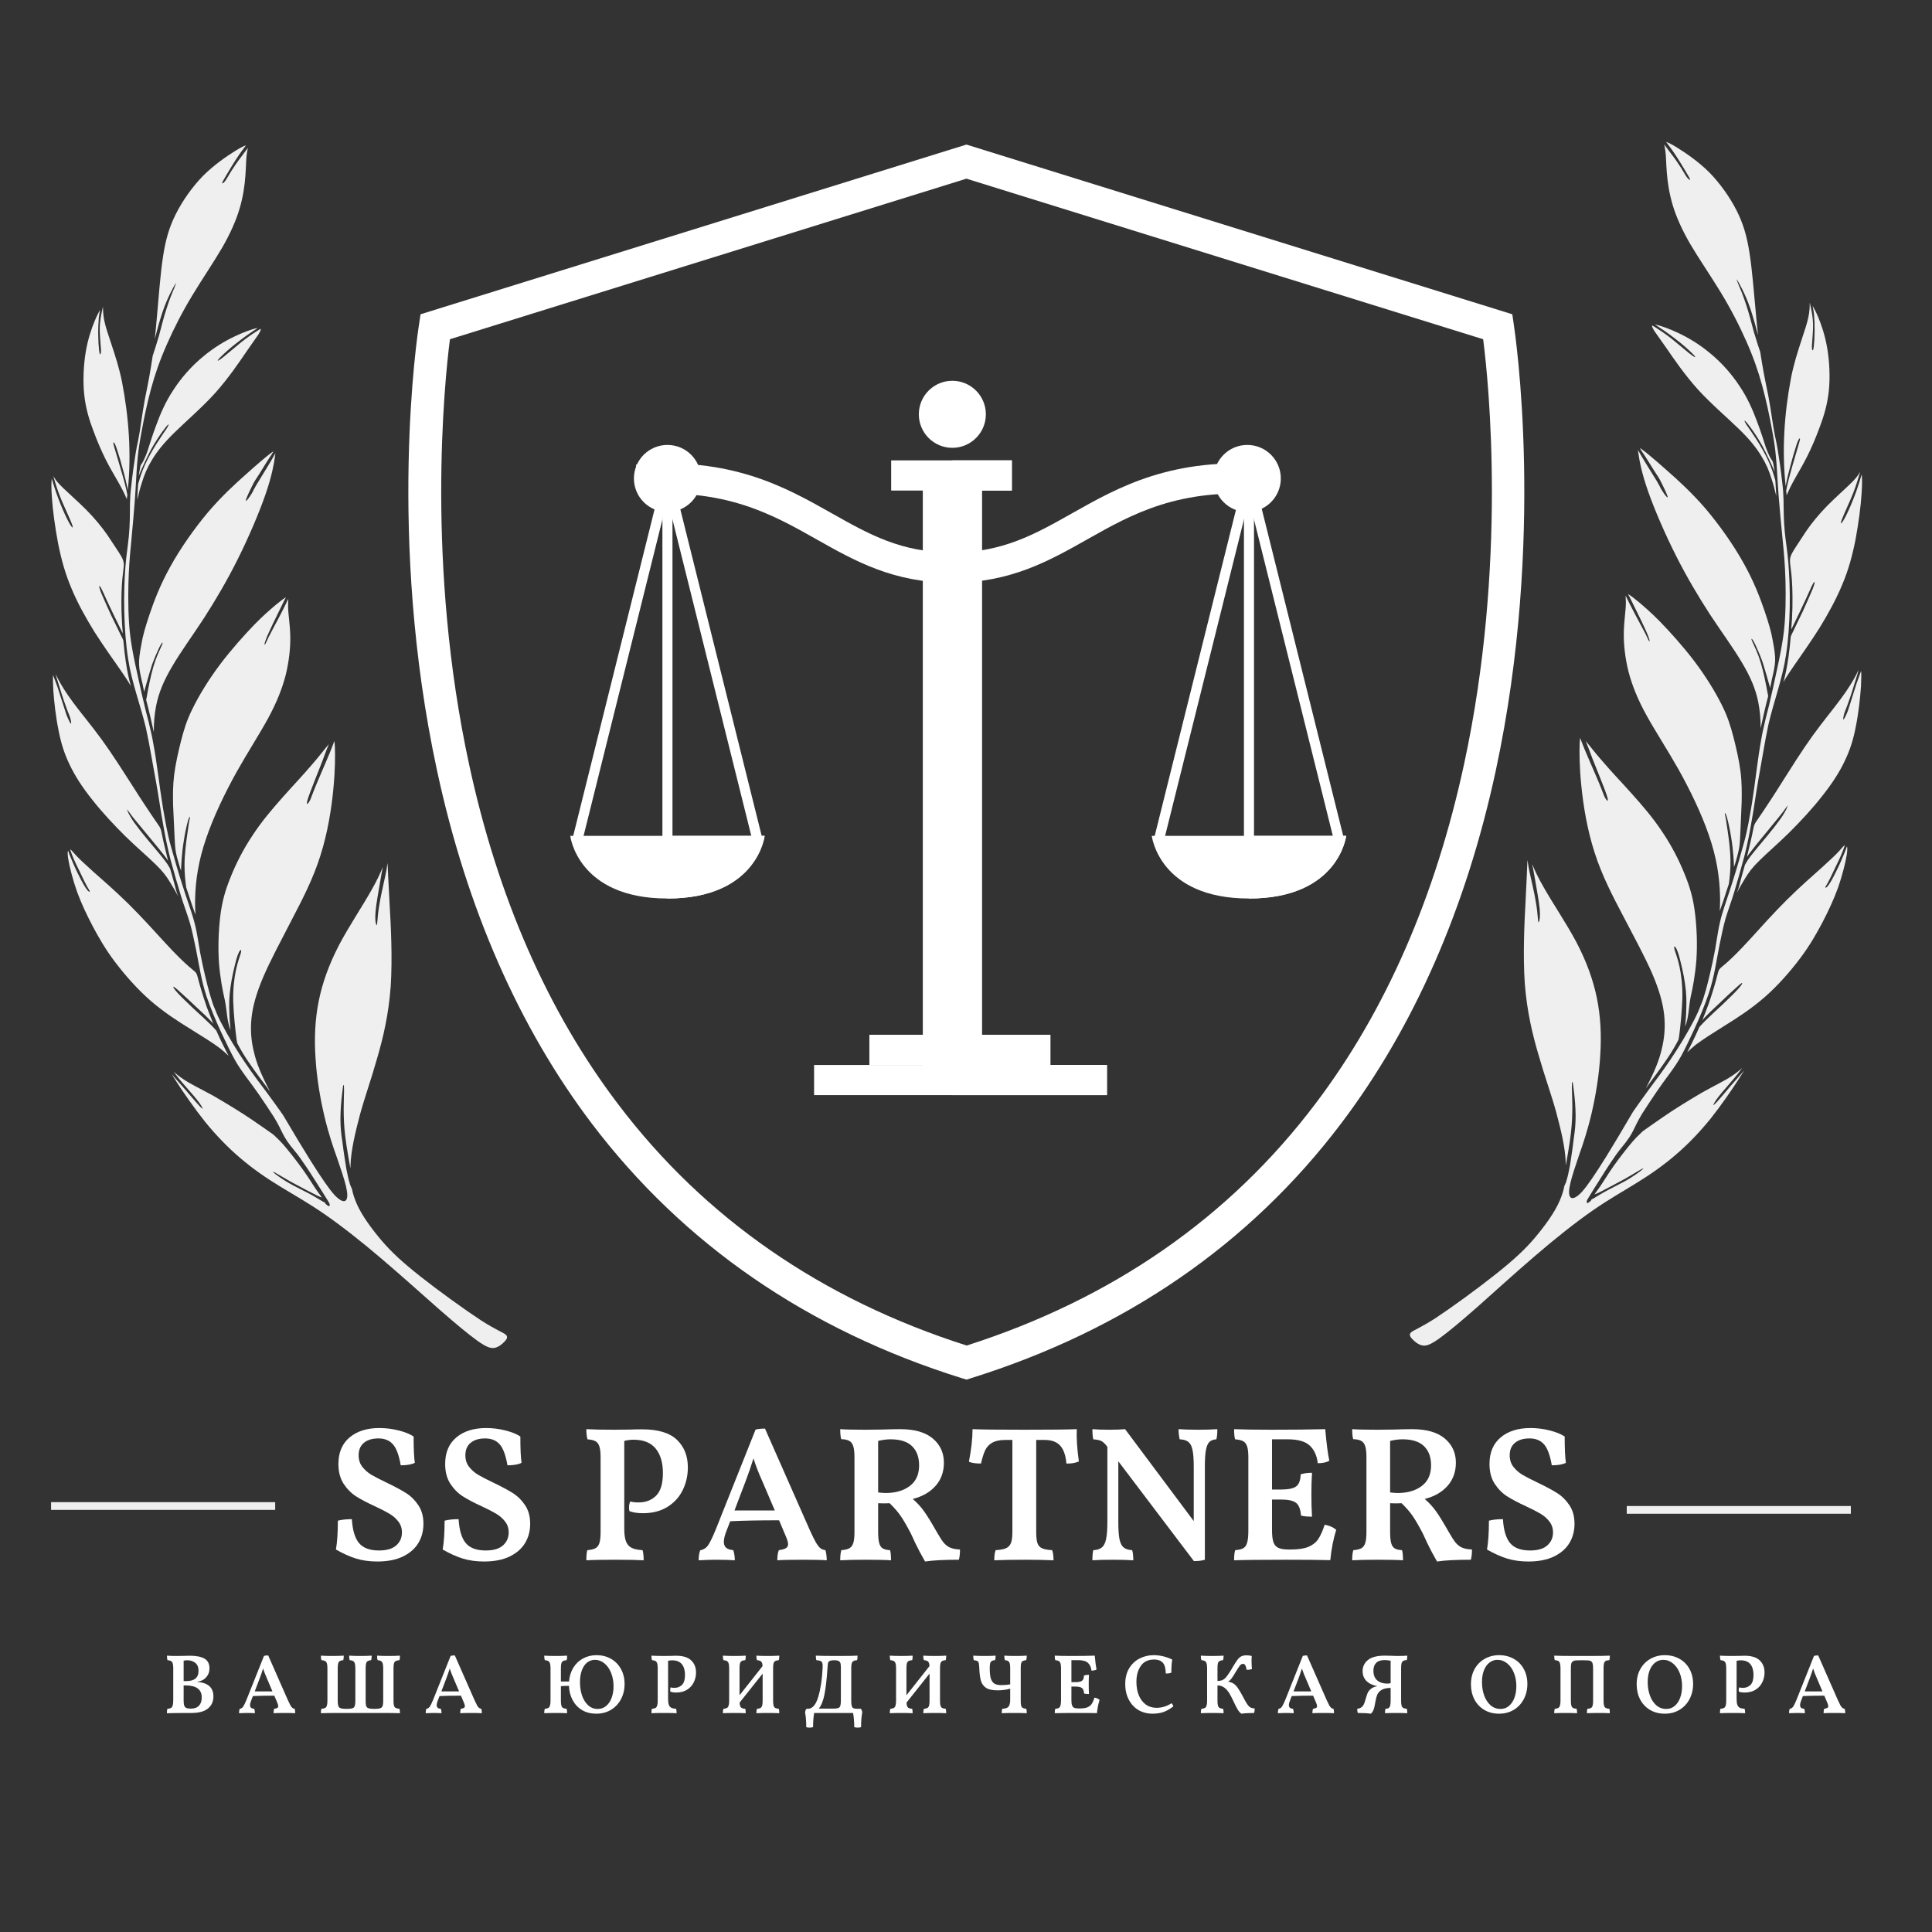 <?xml version="1.0" encoding="UTF-8"?> <svg xmlns="http://www.w3.org/2000/svg" xmlns:xlink="http://www.w3.org/1999/xlink" width="500" zoomAndPan="magnify" viewBox="0 0 375 375" height="500" preserveAspectRatio="xMidYMid meet" version="1.0"><rect x="0" y="0" width="375" height="375" fill="#333333" stroke="none"/><defs><g></g><clipPath id="aaf8fb1be9"><path d="M 79 28 L 296 28 L 296 267.926 L 79 267.926 Z M 79 28 " clip-rule="nonzero"></path></clipPath><clipPath id="c714331849"><path d="M 273 27 L 362 27 L 362 262 L 273 262 Z M 273 27 " clip-rule="nonzero"></path></clipPath><clipPath id="bd79cd2749"><path d="M 323.191 27.262 L 387.461 42.266 L 333.242 274.52 L 268.969 259.516 Z M 323.191 27.262 " clip-rule="nonzero"></path></clipPath><clipPath id="4eda57502b"><path d="M 323.191 27.262 L 387.461 42.266 L 333.242 274.52 L 268.969 259.516 Z M 323.191 27.262 " clip-rule="nonzero"></path></clipPath><clipPath id="269aa0cccc"><path d="M 158 206 L 215 206 L 215 212.66 L 158 212.66 Z M 158 206 " clip-rule="nonzero"></path></clipPath><clipPath id="22a9684bbf"><path d="M 178 73.91 L 192 73.91 L 192 87 L 178 87 Z M 178 73.91 " clip-rule="nonzero"></path></clipPath><clipPath id="8f0e5f13a1"><path d="M 110.68 162 L 149 162 L 149 175 L 110.68 175 Z M 110.68 162 " clip-rule="nonzero"></path></clipPath><clipPath id="063910ad43"><path d="M 223 162 L 261.43 162 L 261.43 175 L 223 175 Z M 223 162 " clip-rule="nonzero"></path></clipPath><clipPath id="834c95d070"><path d="M 242 162 L 261.43 162 L 261.43 175 L 242 175 Z M 242 162 " clip-rule="nonzero"></path></clipPath><clipPath id="317f1ef7bd"><path d="M 184 206 L 215 206 L 215 212.66 L 184 212.66 Z M 184 206 " clip-rule="nonzero"></path></clipPath><clipPath id="15970f8678"><path d="M 9 28 L 99 28 L 99 262 L 9 262 Z M 9 28 " clip-rule="nonzero"></path></clipPath><clipPath id="237bce2f69"><path d="M -16.25 43.188 L 47.961 27.922 L 103.133 259.949 L 38.926 275.219 Z M -16.25 43.188 " clip-rule="nonzero"></path></clipPath><clipPath id="95844d76a3"><path d="M 47.938 27.926 L -16.273 43.195 L 38.902 275.223 L 103.109 259.957 Z M 47.938 27.926 " clip-rule="nonzero"></path></clipPath></defs><g clip-path="url(#aaf8fb1be9)"><path fill="#ffffff" d="M 187.629 267.785 L 186.668 267.5 C 156.754 258.148 132.637 241.512 114.852 218.066 C 100.707 199.371 90.59 176.309 84.836 149.602 C 75.059 104.297 81.051 64.645 81.336 62.969 L 81.625 61 L 187.582 28.062 L 293.535 61 L 293.824 62.969 C 294.062 64.645 300.059 104.297 290.324 149.602 C 284.57 176.309 274.453 199.371 260.312 218.066 C 242.57 241.512 218.41 258.148 188.492 267.5 Z M 87.332 65.844 C 86.227 74.379 82.68 109.762 91.07 148.453 C 96.633 174.246 106.363 196.398 119.98 214.328 C 136.711 236.43 159.484 252.203 187.629 261.168 C 215.82 252.156 238.594 236.383 255.324 214.23 C 268.941 196.254 278.625 174.055 284.188 148.262 C 292.531 109.617 288.98 74.328 287.879 65.844 L 187.582 34.68 Z M 87.332 65.844 " fill-opacity="1" fill-rule="nonzero"></path></g><g clip-path="url(#c714331849)"><g clip-path="url(#bd79cd2749)"><g clip-path="url(#4eda57502b)"><path fill="#efefef" d="M 330.582 197.836 C 331.367 196.949 332.691 195.688 333.859 194.621 C 334.988 193.547 335.973 192.594 336.742 191.93 C 337.48 191.227 337.996 190.809 338.113 190.801 C 338.27 190.797 338.059 191.207 337.336 191.996 C 336.664 192.754 335.438 193.922 334.254 195.059 C 333.031 196.188 331.812 197.32 330.969 198.156 C 330.473 198.648 330.105 199.062 329.848 199.344 C 329.605 199.898 329.367 200.418 329.133 200.938 C 328.547 202.137 328.016 203.277 327.477 204.258 C 327.977 203.762 328.547 203.285 329.117 202.805 C 330.699 201.609 332.566 200.477 334.855 199.023 C 337.184 197.578 339.926 195.809 342.52 193.547 C 345.109 191.285 347.516 188.523 349.398 186.016 C 351.285 183.512 352.586 181.219 353.754 179.004 C 354.926 176.754 355.922 174.617 356.777 172.258 C 357.602 169.887 358.23 167.355 358.457 165.883 C 358.582 165.031 358.582 164.535 358.488 164.281 C 358.391 164.531 358.281 164.848 358.16 165.199 C 357.707 166.316 357.027 167.918 356.395 169.148 C 355.801 170.383 355.281 171.297 354.895 171.816 C 354.551 172.309 354.305 172.367 354.297 172.25 C 354.285 172.133 354.516 171.805 354.84 171.23 C 355.164 170.656 355.559 169.793 356.082 168.691 C 356.598 167.629 357.246 166.324 357.645 165.273 C 357.828 164.816 357.965 164.391 358.086 164.039 C 357.828 164.168 357.535 164.598 356.977 165.191 C 356.363 165.852 355.473 166.715 353.727 168.297 C 351.992 169.84 349.402 172.102 346.812 174.672 C 344.27 177.211 341.738 180.023 339.625 182.359 C 330.953 191.844 335.336 184.031 331.691 194.73 C 331.285 195.816 330.871 196.945 330.414 198.062 C 330.469 198 330.523 197.934 330.582 197.836 Z M 338.164 207.289 C 337.891 207.645 337.605 208.039 337.277 208.457 C 336.359 209.617 335.125 210.977 334.219 212.062 C 333.324 213.117 332.797 213.91 332.629 214.293 C 332.438 214.629 332.605 214.555 333.211 213.934 C 333.824 213.27 334.836 212.055 335.836 210.875 C 336.883 209.664 337.914 208.527 338.551 207.762 L 338.613 207.66 C 338.312 208.125 337.941 208.727 337.457 209.496 C 336.199 211.457 334.168 214.422 332.051 217.102 C 329.906 219.734 327.676 222.082 325.242 224.152 C 322.801 226.258 320.156 228.086 317.527 229.691 C 314.891 231.332 312.301 232.754 309.012 235.043 C 305.727 237.336 301.785 240.465 297.906 243.805 C 293.988 247.172 290.105 250.699 286.871 253.578 C 283.648 256.418 281.078 258.57 279.383 259.781 C 277.688 260.992 276.852 261.293 276.082 261.148 C 275.312 261.008 274.605 260.422 274.148 259.934 C 273.652 259.438 273.453 258.969 273.926 258.586 C 274.41 258.16 275.605 257.793 278.707 255.801 C 281.781 253.766 286.801 250.121 290.367 247.281 C 293.891 244.473 295.992 242.516 297.891 240.285 C 299.742 238.078 301.742 235.41 302.758 233.012 C 303.176 232.035 303.473 231.113 303.652 230.16 C 303.742 229.953 303.875 229.715 303.977 229.434 C 304.148 228.863 304.355 228.145 304.488 227.41 C 304.656 226.684 304.801 225.918 304.953 224.766 C 305.141 223.625 305.328 222.18 305.492 220.801 C 305.699 219.438 305.824 218.242 305.828 216.598 C 305.82 214.992 305.652 212.926 305.48 211.703 C 305.352 210.449 305.266 210.008 305.191 209.988 C 305.117 209.973 305.098 210.387 305.102 211.191 C 305.133 212.039 305.168 213.195 305.191 214.73 C 305.188 216.223 305.152 218.008 304.887 220.125 C 304.656 222.098 304.242 224.371 303.938 226.176 C 303.906 225.977 303.91 225.785 303.91 225.633 C 303.809 222.781 302.996 219.379 302.078 215.953 C 301.129 212.48 299.82 208.926 298.664 204.871 C 297.461 200.844 296.379 196.309 295.961 190.898 C 295.586 185.457 295.875 179.141 296.117 174.84 C 296.312 170.562 296.441 168.375 296.465 167.121 L 296.473 166.93 C 296.605 167.844 296.801 168.961 297.051 170.012 C 297.414 171.742 297.816 173.285 298.047 174.754 C 298.324 176.195 298.453 177.602 298.512 178.344 C 298.566 179.082 298.594 179.125 298.734 178.855 C 298.84 178.574 298.98 177.957 298.852 176.395 C 298.707 174.871 298.246 172.43 297.906 170.441 C 297.73 169.406 297.562 168.488 297.395 167.723 C 297.836 168.781 298.484 170.27 299.605 172.176 C 301.277 175.168 303.984 179.125 305.977 182.879 C 307.934 186.621 309.215 190.133 309.949 193.703 C 310.684 197.281 310.855 200.953 310.609 204.793 C 310.398 208.645 309.715 212.727 308.934 216.062 C 308.156 219.398 307.273 222.02 306.496 224.211 C 305.754 226.406 305.133 228.25 304.812 229.629 C 304.488 231.008 304.449 231.992 304.82 232.383 C 305.148 232.766 305.887 232.555 306.996 231.398 C 308.078 230.199 309.527 228.09 311.793 224.453 C 313.262 222.082 315.031 219.094 316.684 216.266 C 316.824 215.992 317.055 215.664 317.398 215.172 C 318.027 214.285 318.945 212.973 320.121 211.375 C 321.289 209.809 322.668 207.992 324.25 205.645 C 325.832 203.301 327.57 200.422 328.695 198.234 C 329.371 196.977 329.797 195.969 330.098 195.16 C 330.406 194.504 330.672 193.688 331.094 192.219 C 331.598 190.387 332.309 187.496 332.91 184.27 C 333.348 181.734 333.57 179.645 334.344 177.148 C 334.746 175.754 335.473 173.781 336.258 171.25 C 337.082 168.691 337.973 165.535 338.52 163.52 C 339.227 160.973 339.57 158.684 340.035 156.039 C 340.719 151.801 341.121 147.461 341.895 143.32 C 342.051 142.324 342.34 141.09 342.695 139.57 C 343.09 138.055 343.539 136.285 344.113 133.668 C 344.852 130.172 345.859 126.012 346.258 122.508 C 346.602 119.57 346.641 115.793 346.559 112.715 C 346.473 109.637 346.262 107.254 346.039 105.102 C 345.898 103.426 345.707 101.773 345.562 100.098 C 345.41 98.148 345.207 96.227 345.094 94.254 C 344.945 92.113 344.852 89.723 344.594 87.559 C 344.484 86.539 344.266 85.035 343.832 82.793 C 343.426 80.598 342.812 77.66 342.027 74.805 C 341.242 71.945 340.277 69.195 338.922 66.164 C 337.57 63.098 335.859 59.793 333.895 56.582 C 331.902 53.324 329.73 50.18 328.062 47.344 C 326.453 44.559 325.352 42.086 324.664 39.785 C 323.98 37.484 323.676 35.348 323.527 33.516 C 323.383 31.684 323.387 30.195 323.234 29.203 C 323.164 28.688 323.059 28.32 323.008 28.043 C 323.414 28.598 323.922 29.211 324.41 29.898 C 325.121 30.789 325.766 31.781 326.305 32.598 C 326.805 33.398 327.176 34.098 327.473 34.473 C 327.793 34.895 328.039 34.988 328.035 34.836 C 328.035 34.684 327.785 34.281 327.266 33.395 C 326.707 32.5 325.918 31.129 325.211 30.086 C 324.504 29.004 323.887 28.211 323.391 27.559 C 323.789 27.648 324.473 28 325.574 28.68 C 327.145 29.656 329.59 31.297 331.762 33.449 C 333.891 35.629 335.758 38.281 337.043 40.801 C 338.328 43.316 339.062 45.742 339.594 49.195 C 340.125 52.645 340.461 57.117 340.824 60.953 C 340.938 62.43 341.113 63.809 341.242 65.062 C 340.82 63.434 340.273 61.508 339.781 60.02 C 339.102 58.023 338.551 56.941 338.113 56.035 C 337.637 55.121 337.266 54.426 337.109 54.273 C 337 54.094 337.113 54.426 337.449 55.27 C 337.824 56.121 338.387 57.477 338.918 59.129 C 339.488 60.793 339.953 62.734 340.43 64.453 C 340.898 66.055 341.371 67.465 341.664 68.336 C 341.793 69.09 341.895 69.801 342.004 70.477 C 342.434 73.062 342.879 75.078 343.215 76.762 C 343.539 78.48 343.75 79.871 343.941 81.176 C 344.133 82.48 344.344 83.715 344.539 84.68 C 344.742 85.605 344.926 86.453 345.078 87.445 C 345.379 89.273 345.711 91.605 345.902 93.41 C 346.293 96.48 346.145 97.441 346.234 100.176 C 346.258 101.062 346.328 102.227 346.426 103.281 C 346.621 105.238 346.938 106.992 347.113 109.176 C 347.293 111.359 347.453 114.609 347.387 117.84 C 347.32 121.074 347.109 124.277 346.656 127.191 C 345.969 131.77 344.32 136.047 343.27 140.547 C 342.895 142.328 342.559 144.086 342.262 145.852 C 341.973 147.582 341.613 149.445 341.316 151.211 C 340.832 153.93 340.438 156.934 340.004 159.281 C 339.617 161.598 339.223 163.609 338.594 166.137 C 337.93 168.66 337.168 171.27 336.637 173.059 C 336.105 174.848 335.418 176.637 334.887 178.426 C 334.434 180.039 334.059 181.977 333.746 183.469 C 333.102 186.723 332.758 189.512 331.688 192.777 C 330.945 194.977 329.887 197.555 328.879 199.73 C 327.875 201.902 326.984 203.762 326.324 204.945 C 325.051 207.285 323.207 209.453 321.688 211.699 C 320.586 213.316 319.582 214.84 318.734 216.172 C 316.867 219.254 317.309 219.66 314.754 222.738 C 313.902 223.758 313.375 224.555 312.379 226.039 C 311.379 227.531 310.316 229.305 309.539 230.5 C 308.789 231.742 308.324 232.434 308.121 232.809 C 307.91 233.219 307.957 233.348 308.016 233.434 C 308.07 233.523 308.105 233.531 308.23 233.484 C 308.355 233.438 308.586 233.262 308.793 233.043 C 308.848 232.977 308.871 232.871 308.926 232.805 C 308.961 232.812 308.969 232.777 308.969 232.777 C 309.301 232.664 310.078 232.117 311.227 231.469 C 312.371 230.816 313.922 230.07 315.102 229.43 C 316.285 228.789 317.098 228.25 317.832 227.734 C 318.562 227.219 319.23 226.648 318.891 226.797 C 318.559 226.91 317.254 227.754 315.488 228.758 C 313.734 229.723 311.512 230.887 310.43 231.438 C 309.918 231.66 309.656 231.793 309.496 231.832 C 309.805 231.328 310.383 230.66 311.113 229.492 C 311.844 228.328 312.918 226.664 314.141 225.039 C 315.359 223.41 316.93 221.445 317.719 220.676 C 318.547 219.914 318.574 219.805 318.949 219.508 C 319.859 218.883 321.156 217.922 322.879 216.758 C 325.113 215.215 328.102 213.387 330.488 211.996 C 332.906 210.648 334.754 209.781 336.113 208.875 C 336.969 208.309 337.629 207.773 338.164 207.289 Z M 351.297 58.844 C 351.441 59.531 351.738 60.707 351.848 61.883 C 351.965 63.016 351.902 64.109 351.836 65.051 C 351.777 65.957 351.727 66.668 351.688 67.156 C 351.68 67.691 351.734 67.934 351.836 67.992 C 351.902 68.047 351.977 67.875 352.059 67.207 C 352.137 66.535 352.211 65.406 352.219 64.223 C 352.227 63.039 352.172 61.801 352.086 60.863 C 352.004 60.234 351.895 59.711 351.824 59.352 C 352.07 59.793 352.449 60.453 352.891 61.512 C 353.48 62.91 354.219 64.996 354.656 67.543 C 355.094 70.094 355.25 73.188 354.977 75.836 C 354.699 78.488 354.023 80.738 353.227 82.844 C 352.469 84.926 351.641 86.836 350.844 88.445 C 350.059 90.02 349.301 91.297 348.59 92.543 C 347.875 93.793 347.246 95.023 346.883 95.93 C 346.828 95.996 346.809 96.066 346.785 96.176 C 346.785 96.023 346.773 95.906 346.762 95.789 C 346.723 95.629 346.73 95.438 346.691 95.273 C 346.75 95.02 346.816 94.73 346.859 94.395 C 347.043 93.602 347.266 92.656 347.641 91.367 C 347.98 90.07 348.523 88.402 348.832 87.25 C 349.176 86.105 349.355 85.5 349.379 85.234 C 349.363 84.965 349.223 85.086 349.004 85.531 C 348.777 86.012 348.527 86.91 348.055 88.445 C 347.621 89.984 347.039 92.145 346.738 93.605 C 346.668 93.895 346.648 94.156 346.598 94.375 C 345.848 87.43 346.32 80.316 347.621 73.434 C 348.133 70.762 348.965 68.164 349.629 66.141 C 350.297 64.117 350.777 62.699 351.012 61.531 C 351.246 60.363 351.27 59.449 351.262 58.992 C 351.277 58.918 351.258 58.836 351.27 58.801 Z M 321.234 62.988 C 322.164 63.59 323.754 64.648 325.141 65.738 C 326.539 66.789 327.742 67.875 328.391 68.523 C 329.051 69.137 329.145 69.387 328.938 69.301 C 328.727 69.211 328.133 68.809 327.336 68.125 C 326.535 67.477 325.48 66.582 324.484 65.773 C 323.449 64.961 322.465 64.273 321.762 63.84 C 321.27 63.496 320.93 63.305 320.66 63.16 C 320.617 63.344 320.793 63.73 321.156 64.309 C 321.555 64.898 322.133 65.688 323.512 67.652 C 324.852 69.605 326.957 72.699 329.566 75.602 C 332.188 78.469 335.316 81.113 337.527 83.27 C 339.711 85.387 340.973 87.02 341.879 88.531 C 342.797 90.008 343.367 91.324 343.91 93.098 C 344.223 94.051 344.504 95.145 344.773 96.281 C 344.727 95.656 344.691 94.504 344.594 93.293 C 344.551 93.133 344.523 92.934 344.445 92.766 C 344.219 91.945 343.867 90.828 343.262 89.504 C 342.652 88.176 341.758 86.594 340.945 85.332 C 340.133 84.07 339.41 83.062 338.984 82.43 C 338.598 81.801 338.539 81.559 338.668 81.664 C 338.84 81.742 339.227 82.215 339.836 83.047 C 340.441 83.875 341.238 85.055 342.105 86.598 C 342.922 88.164 343.82 90.055 344.336 91.285 C 344.344 91.402 344.402 91.492 344.457 91.578 C 344.406 91.301 344.367 90.984 344.316 90.707 C 344.191 90.102 344.16 89.562 343.914 89.312 C 343.676 89.027 343.258 88.203 342.785 86.945 C 342.359 85.664 341.824 83.855 341.016 81.754 C 340.242 79.664 339.23 77.285 337.668 74.969 C 336.148 72.629 334.09 70.312 331.902 68.539 C 329.766 66.742 327.504 65.449 325.711 64.609 C 323.918 63.77 322.676 63.367 321.852 63.133 C 321.598 63.074 321.379 63.023 321.234 62.988 Z M 343.098 134.578 C 342.848 133.184 342.348 130.582 341.766 128.648 C 341.184 126.715 340.551 125.496 340.254 124.816 C 339.918 124.125 339.914 123.973 340.023 123.996 C 340.086 124.051 340.27 124.246 340.637 124.98 C 341 125.719 341.57 127.035 342.039 128.293 C 342.469 129.574 342.793 130.801 343.031 131.582 C 343.262 132.398 343.375 132.73 343.453 133.055 C 343.492 133.215 343.527 133.379 343.566 133.539 C 343.688 133.035 343.797 132.562 343.879 132.047 C 344.699 128.527 344.781 128.016 344.082 124.297 C 343.812 122.664 343.297 120.938 342.484 118.531 C 341.641 116.078 340.465 112.938 338.469 109.371 C 336.508 105.82 333.719 101.879 331.051 98.734 C 328.371 95.625 325.816 93.309 323.629 91.379 C 321.477 89.465 319.656 87.93 318.742 87.258 C 318.578 87.145 318.414 87.027 318.312 86.969 C 318.414 87.184 318.332 87.051 318.664 87.586 C 319.043 88.094 319.988 89.617 321.016 91.27 C 322.02 92.879 321.746 92.242 322.531 93.801 C 323.309 95.359 323.734 96.34 323.691 96.52 C 323.648 96.699 323.141 96.086 322.531 95.102 C 321.93 94.082 322.734 95.379 321.594 93.391 C 320.406 91.434 318.777 88.91 317.977 87.422 L 317.93 87.297 C 317.961 87.496 317.965 87.805 318.035 88.164 C 318.227 89.473 318.641 91.785 319.879 95.324 C 321.117 98.863 323.152 103.582 325.293 107.828 C 327.438 112.074 329.664 115.805 331.914 119.273 C 334.172 122.707 336.496 125.852 338.105 128.598 C 339.758 131.352 340.77 133.73 341.281 136.297 C 341.594 137.898 341.746 139.539 341.738 141.371 C 341.934 140.539 342.129 139.551 342.371 138.5 C 342.625 137.41 342.898 136.25 343.203 135.102 Z M 347.801 121.953 C 348.273 120.914 349.258 119.004 349.961 117.445 C 350.699 115.938 351.152 114.82 351.52 114.062 C 351.84 113.336 352.078 112.973 352.16 112.953 C 352.277 112.941 352.238 113.277 351.836 114.332 C 351.402 115.375 350.609 117.141 349.891 118.73 C 349.141 120.312 348.441 121.68 348.039 122.578 C 347.828 122.992 347.68 123.301 347.586 123.547 C 347.461 125.047 347.293 126.422 347.133 127.605 C 346.848 129.641 346.512 131.094 346.168 132.391 C 346.758 131.34 347.453 130.32 348.266 129.133 C 349.652 127.125 351.473 124.566 353.176 121.867 C 354.84 119.16 356.426 116.281 357.586 113.453 C 358.777 110.637 359.539 107.871 360.156 104.727 C 360.734 101.613 361.203 98.125 361.336 95.75 C 361.469 93.871 361.434 92.715 361.352 92.082 C 361.137 92.836 360.828 93.836 360.465 94.898 C 359.98 96.312 359.355 97.852 358.805 99.059 C 358.254 100.27 357.789 101.117 357.523 101.434 C 357.293 101.766 357.266 101.566 357.438 100.996 C 357.645 100.43 358.055 99.496 358.535 98.422 C 359.012 97.348 359.562 96.141 360.012 94.867 C 360.438 93.707 360.805 92.453 361.039 91.629 C 360.938 91.719 360.859 91.895 360.738 92.094 C 360.445 92.523 360.059 93.043 359.023 94.027 C 357.984 95.043 356.301 96.523 354.699 98.137 C 353.098 99.754 351.602 101.582 350.551 103.137 C 345.527 110.906 348.141 105.594 347.91 117.887 C 347.871 119.367 347.805 120.805 347.68 122.152 C 347.734 122.09 347.75 122.016 347.801 121.953 Z M 339.77 165.379 C 340.766 164.047 342.719 161.75 344.012 160.141 C 345.34 158.539 346.039 157.668 346.445 157.074 C 346.879 156.527 347.02 156.254 346.996 156.363 C 346.969 156.473 346.809 157.008 346.375 157.707 C 345.969 158.457 345.301 159.367 344.422 160.504 C 343.547 161.637 342.438 162.945 341.586 163.969 C 340.746 164.957 340.195 165.672 339.762 166.219 C 339.32 166.805 339.031 167.234 338.82 167.645 C 338.758 167.742 338.695 167.844 338.676 167.918 C 338.234 169.492 337.812 170.965 337.629 171.762 C 337.301 172.984 337.266 172.824 337.117 173.285 C 337.652 172.301 338.18 171.355 338.727 170.488 C 339.414 169.352 340.094 168.402 341.527 167.012 C 342.922 165.617 345.07 163.789 347.301 161.594 C 349.543 159.367 351.898 156.816 353.754 154.422 C 355.652 152.035 357.098 149.773 358.094 147.637 C 359.133 145.473 359.762 143.438 360.234 140.91 C 360.746 138.395 361.062 135.406 361.211 133.301 C 361.285 131.828 361.297 130.797 361.242 130.215 C 361.113 130.605 360.938 131.02 360.812 131.41 C 360.516 132.184 360.289 132.82 359.945 133.961 C 359.551 135.168 359.035 136.883 358.656 138.02 C 358.203 139.137 357.887 139.676 357.812 139.66 C 357.707 139.633 357.812 139.008 357.984 138.438 C 358.148 137.902 358.43 137.355 358.809 136.219 C 359.234 135.059 359.801 133.277 360.195 131.918 C 360.445 131.176 360.633 130.527 360.75 130.023 C 360.621 130.258 360.465 130.605 360.246 131.051 C 359.691 132.105 358.805 133.621 357.352 135.574 C 355.945 137.504 353.934 139.898 351.848 142.777 C 349.754 145.691 347.621 149.094 345.93 151.758 C 344.273 154.43 342.996 156.309 342.277 157.402 C 340.566 159.984 340.562 159.676 340.312 160.918 C 340.004 162.566 339.5 164.555 339.406 164.953 C 339.297 165.422 339.188 165.895 339.078 166.367 C 339.207 166.129 339.441 165.801 339.77 165.379 Z M 315.527 115.605 C 315.984 116.59 316.777 118.113 317.465 119.418 C 318.238 120.859 318.906 122.086 319.355 122.957 C 319.766 123.816 319.988 124.328 320.109 124.473 C 320.199 124.57 320.254 124.352 319.988 123.676 C 319.762 123.012 319.23 121.859 318.586 120.52 C 317.941 119.188 317.129 117.582 316.617 116.508 C 316.355 115.988 316.176 115.602 315.984 115.289 C 316.457 115.551 317.199 116.145 318.066 116.844 C 319.117 117.742 320.336 118.754 322.188 120.637 C 324.07 122.566 326.625 125.383 328.848 128.309 C 331.07 131.234 332.949 134.312 334.172 136.777 C 335.402 139.207 335.926 141.047 336.477 143.125 C 337.016 145.238 337.566 147.625 337.832 149.75 C 338.102 151.875 338.086 153.746 338.055 155.691 C 337.977 157.66 337.891 159.664 337.824 161.102 C 337.68 164.164 337.738 164.41 336.812 167.559 C 336.715 167.801 336.656 168.055 336.551 168.336 C 336.57 168.266 336.578 168.23 336.559 168.148 C 336.551 167.688 336.516 167.031 336.438 166.055 C 336.359 165.078 336.238 163.793 335.992 162.395 C 335.781 161.008 335.441 159.516 335.211 158.695 C 334.98 157.879 334.816 157.762 334.801 157.836 C 334.773 157.945 334.844 158.305 334.961 158.789 C 335.031 159.305 335.148 159.941 335.352 161.367 C 335.555 162.789 335.871 165.043 335.883 167.113 C 335.91 168.801 335.738 170.363 335.574 171.551 C 335.211 172.613 334.902 173.609 334.625 174.465 C 334.289 175.418 334.031 176.199 333.805 176.832 C 333.844 175.848 333.891 174.828 333.855 173.824 C 333.766 170.133 333.16 166.324 331.695 162.117 C 330.266 157.926 328.02 153.309 325.781 149.305 C 323.504 145.297 321.25 141.863 319.559 138.793 C 317.863 135.723 316.758 132.941 316.074 130.297 C 315.426 127.66 315.141 125.109 315.18 122.824 C 315.215 120.539 315.562 118.555 315.578 117.18 C 315.594 116.457 315.523 115.945 315.527 115.605 Z M 307.016 144.047 C 307.625 145.68 308.938 148.586 309.797 150.621 C 310.668 152.621 311.086 153.789 311.375 154.508 C 311.703 155.234 311.988 155.492 312.047 155.391 C 312.148 155.301 312.066 154.824 311.5 153.312 C 310.91 151.762 309.867 149.184 309.094 147.246 C 308.531 145.738 308.133 144.652 307.789 143.844 C 308.539 144.707 309.676 146.234 311.102 147.828 C 312.719 149.738 314.719 151.809 316.75 154.082 C 318.785 156.352 320.891 158.793 322.668 161.5 C 324.488 164.184 325.949 167.086 326.965 169.617 C 328.016 172.156 328.645 174.367 328.988 177.164 C 329.34 179.918 329.473 183.277 329.273 186.25 C 329.047 189.18 328.566 191.742 328.168 193.449 C 327.715 195.711 327.84 197.309 327.078 199.273 C 327.152 198.449 327.289 197.219 327.301 195.844 C 327.363 194.445 327.348 192.871 327.062 190.973 C 326.816 189.078 326.258 186.887 325.914 185.582 C 325.531 184.27 325.273 183.902 325.117 183.75 C 324.953 183.637 324.883 183.773 325.047 184.383 C 325.246 185.004 325.672 186.137 326 187.668 C 326.324 189.23 326.59 191.207 326.547 193.68 C 326.477 196.113 326.18 199.023 325.969 200.734 C 325.906 201.176 325.863 201.512 325.797 201.801 C 325.234 202.895 324.535 204.105 323.711 205.328 C 322.188 207.609 320.609 209.613 319.406 211.32 L 319.398 211.355 C 321.199 207.914 322.039 205.781 322.539 203.641 C 323.09 201.438 323.254 199.258 323.004 196.902 C 322.738 194.59 322.051 192.137 320.664 188.906 C 319.27 185.711 317.133 181.773 315.043 177.77 C 312.949 173.801 310.895 169.84 309.508 165.465 C 308.082 161.078 307.316 156.352 306.938 152.555 C 306.555 148.793 306.555 146.004 306.605 144.488 C 306.633 143.883 306.652 143.465 306.738 143.254 C 306.805 143.461 306.891 143.75 307.016 144.047 " fill-opacity="1" fill-rule="evenodd"></path></g></g></g><path fill="#ffffff" d="M 196.395 95.215 L 172.977 95.215 L 172.977 89.359 L 196.395 89.359 L 196.395 95.215 " fill-opacity="1" fill-rule="nonzero"></path><path fill="#ffffff" d="M 190.582 209.633 L 179.117 209.633 L 179.117 93.992 L 190.582 93.992 L 190.582 209.633 " fill-opacity="1" fill-rule="nonzero"></path><path fill="#ffffff" d="M 203.875 206.707 L 168.746 206.707 L 168.746 200.848 L 203.875 200.848 L 203.875 206.707 " fill-opacity="1" fill-rule="nonzero"></path><path fill="#ffffff" d="M 184.684 113.105 C 173.406 113.105 165.852 108.84 158.547 104.715 C 149.777 99.766 140.727 94.648 123.934 96.016 L 123.453 90.18 C 142.023 88.66 152.328 94.484 161.422 99.617 C 168.676 103.711 174.945 107.246 184.684 107.246 L 184.684 113.105 " fill-opacity="1" fill-rule="nonzero"></path><path fill="#ffffff" d="M 184.848 113.105 L 184.848 107.246 C 194.59 107.246 200.855 103.711 208.113 99.617 C 217.207 94.484 227.52 88.668 246.078 90.18 L 245.602 96.016 C 228.809 94.641 219.758 99.766 210.992 104.715 C 203.684 108.84 196.129 113.105 184.848 113.105 " fill-opacity="1" fill-rule="nonzero"></path><g clip-path="url(#269aa0cccc)"><path fill="#ffffff" d="M 214.855 212.562 L 158.012 212.562 L 158.012 206.707 L 214.855 206.707 L 214.855 212.562 " fill-opacity="1" fill-rule="nonzero"></path></g><g clip-path="url(#22a9684bbf)"><path fill="#ffffff" d="M 191.355 80.414 C 191.355 84.008 188.438 86.922 184.848 86.922 C 181.254 86.922 178.344 84.008 178.344 80.414 C 178.344 76.82 181.254 73.91 184.848 73.91 C 188.438 73.91 191.355 76.82 191.355 80.414 " fill-opacity="1" fill-rule="nonzero"></path></g><path fill="#ffffff" d="M 113.094 162.949 L 111.199 162.477 L 128.602 92.633 L 130.5 93.105 L 113.094 162.949 " fill-opacity="1" fill-rule="nonzero"></path><path fill="#ffffff" d="M 146.004 162.949 L 128.602 93.105 L 130.5 92.633 L 147.902 162.477 L 146.004 162.949 " fill-opacity="1" fill-rule="nonzero"></path><path fill="#ffffff" d="M 130.527 164.176 L 128.574 164.176 L 128.574 92.867 L 130.527 92.867 L 130.527 164.176 " fill-opacity="1" fill-rule="nonzero"></path><path fill="#ffffff" d="M 225.969 162.949 L 224.07 162.477 L 241.473 92.633 L 243.375 93.105 L 225.969 162.949 " fill-opacity="1" fill-rule="nonzero"></path><path fill="#ffffff" d="M 258.879 162.949 L 241.473 93.105 L 243.375 92.633 L 260.777 162.477 L 258.879 162.949 " fill-opacity="1" fill-rule="nonzero"></path><g clip-path="url(#8f0e5f13a1)"><path fill="#ffffff" d="M 129.551 162.238 L 110.684 162.238 C 110.684 162.238 112.094 174.402 129.551 174.402 C 147.008 174.402 148.418 162.238 148.418 162.238 L 129.551 162.238 " fill-opacity="1" fill-rule="nonzero"></path></g><path fill="#ffffff" d="M 243.402 164.176 L 241.449 164.176 L 241.449 92.867 L 243.402 92.867 L 243.402 164.176 " fill-opacity="1" fill-rule="nonzero"></path><path fill="#ffffff" d="M 136.055 92.867 C 136.055 96.461 133.141 99.375 129.551 99.375 C 125.957 99.375 123.043 96.461 123.043 92.867 C 123.043 89.273 125.957 86.363 129.551 86.363 C 133.141 86.363 136.055 89.273 136.055 92.867 " fill-opacity="1" fill-rule="nonzero"></path><path fill="#ffffff" d="M 248.605 92.867 C 248.605 96.461 245.691 99.375 242.098 99.375 C 238.508 99.375 235.594 96.461 235.594 92.867 C 235.594 89.273 238.508 86.363 242.098 86.363 C 245.691 86.363 248.605 89.273 248.605 92.867 " fill-opacity="1" fill-rule="nonzero"></path><g clip-path="url(#063910ad43)"><path fill="#ffffff" d="M 242.422 162.238 L 223.559 162.238 C 223.559 162.238 224.965 174.402 242.422 174.402 C 259.883 174.402 261.293 162.238 261.293 162.238 L 242.422 162.238 " fill-opacity="1" fill-rule="nonzero"></path></g><path fill="#ffffff" d="M 148.418 162.238 L 129.551 162.238 L 129.551 174.402 C 147.008 174.402 148.418 162.238 148.418 162.238 " fill-opacity="1" fill-rule="nonzero"></path><path fill="#ffffff" d="M 190.582 209.633 L 184.848 209.633 L 184.848 93.992 L 190.582 93.992 L 190.582 209.633 " fill-opacity="1" fill-rule="nonzero"></path><g clip-path="url(#834c95d070)"><path fill="#ffffff" d="M 261.289 162.238 L 242.422 162.238 L 242.422 174.402 C 259.879 174.402 261.289 162.238 261.289 162.238 " fill-opacity="1" fill-rule="nonzero"></path></g><path fill="#ffffff" d="M 203.875 206.707 L 184.848 206.707 L 184.848 200.848 L 203.875 200.848 L 203.875 206.707 " fill-opacity="1" fill-rule="nonzero"></path><g clip-path="url(#317f1ef7bd)"><path fill="#ffffff" d="M 214.855 212.562 L 184.848 212.562 L 184.848 206.707 L 214.855 206.707 L 214.855 212.562 " fill-opacity="1" fill-rule="nonzero"></path></g><path fill="#ffffff" d="M 196.395 95.215 L 184.848 95.215 L 184.848 89.359 L 196.395 89.359 L 196.395 95.215 " fill-opacity="1" fill-rule="nonzero"></path><g fill="#ffffff" fill-opacity="1"><g transform="translate(63.079, 302.744)"><g><path d="M 10.156 0.344 C 8.633 0.344 7.25 0.148 6 -0.234 C 4.758 -0.629 3.469 -1.211 2.125 -1.984 C 2.375 -3.398 2.5 -5.266 2.5 -7.578 C 3.219 -7.773 4.125 -7.875 5.219 -7.875 C 5.344 -5.758 5.801 -4.219 6.594 -3.25 C 7.395 -2.281 8.691 -1.797 10.484 -1.797 C 11.984 -1.797 13.098 -2.125 13.828 -2.781 C 14.566 -3.438 14.938 -4.273 14.938 -5.297 C 14.938 -6.117 14.703 -6.828 14.234 -7.422 C 13.773 -8.023 13.195 -8.531 12.5 -8.938 C 11.801 -9.352 10.867 -9.832 9.703 -10.375 C 8.18 -11.07 6.945 -11.723 6 -12.328 C 5.062 -12.941 4.258 -13.758 3.594 -14.781 C 2.938 -15.801 2.609 -17.07 2.609 -18.594 C 2.609 -20.801 3.328 -22.516 4.766 -23.734 C 6.211 -24.953 8.145 -25.562 10.562 -25.562 C 11.832 -25.562 13.078 -25.406 14.297 -25.094 C 15.516 -24.789 16.484 -24.398 17.203 -23.922 C 17.203 -21.535 17.281 -19.832 17.438 -18.812 C 16.812 -18.488 15.898 -18.328 14.703 -18.328 C 14.359 -20.316 13.848 -21.68 13.172 -22.422 C 12.504 -23.172 11.57 -23.547 10.375 -23.547 C 9.176 -23.547 8.234 -23.258 7.547 -22.688 C 6.867 -22.125 6.531 -21.316 6.531 -20.266 C 6.531 -19.398 6.77 -18.656 7.25 -18.031 C 7.738 -17.406 8.344 -16.879 9.062 -16.453 C 9.789 -16.035 10.773 -15.531 12.016 -14.938 C 13.535 -14.207 14.77 -13.547 15.719 -12.953 C 16.664 -12.359 17.469 -11.566 18.125 -10.578 C 18.781 -9.598 19.109 -8.398 19.109 -6.984 C 19.109 -5.586 18.781 -4.344 18.125 -3.25 C 17.469 -2.156 16.469 -1.281 15.125 -0.625 C 13.781 0.02 12.125 0.344 10.156 0.344 Z M 10.156 0.344 "></path></g></g></g><g fill="#ffffff" fill-opacity="1"><g transform="translate(83.797, 302.744)"><g><path d="M 10.156 0.344 C 8.633 0.344 7.25 0.148 6 -0.234 C 4.758 -0.629 3.469 -1.211 2.125 -1.984 C 2.375 -3.398 2.5 -5.266 2.5 -7.578 C 3.219 -7.773 4.125 -7.875 5.219 -7.875 C 5.344 -5.758 5.801 -4.219 6.594 -3.25 C 7.395 -2.281 8.691 -1.797 10.484 -1.797 C 11.984 -1.797 13.098 -2.125 13.828 -2.781 C 14.566 -3.438 14.938 -4.273 14.938 -5.297 C 14.938 -6.117 14.703 -6.828 14.234 -7.422 C 13.773 -8.023 13.195 -8.531 12.5 -8.938 C 11.801 -9.352 10.867 -9.832 9.703 -10.375 C 8.18 -11.07 6.945 -11.723 6 -12.328 C 5.062 -12.941 4.258 -13.758 3.594 -14.781 C 2.938 -15.801 2.609 -17.07 2.609 -18.594 C 2.609 -20.801 3.328 -22.516 4.766 -23.734 C 6.211 -24.953 8.145 -25.562 10.562 -25.562 C 11.832 -25.562 13.078 -25.406 14.297 -25.094 C 15.516 -24.789 16.484 -24.398 17.203 -23.922 C 17.203 -21.535 17.281 -19.832 17.438 -18.812 C 16.812 -18.488 15.898 -18.328 14.703 -18.328 C 14.359 -20.316 13.848 -21.68 13.172 -22.422 C 12.504 -23.172 11.57 -23.547 10.375 -23.547 C 9.176 -23.547 8.234 -23.258 7.547 -22.688 C 6.867 -22.125 6.531 -21.316 6.531 -20.266 C 6.531 -19.398 6.77 -18.656 7.25 -18.031 C 7.738 -17.406 8.344 -16.879 9.062 -16.453 C 9.789 -16.035 10.773 -15.531 12.016 -14.938 C 13.535 -14.207 14.77 -13.547 15.719 -12.953 C 16.664 -12.359 17.469 -11.566 18.125 -10.578 C 18.781 -9.598 19.109 -8.398 19.109 -6.984 C 19.109 -5.586 18.781 -4.344 18.125 -3.25 C 17.469 -2.156 16.469 -1.281 15.125 -0.625 C 13.781 0.02 12.125 0.344 10.156 0.344 Z M 10.156 0.344 "></path></g></g></g><g fill="#ffffff" fill-opacity="1"><g transform="translate(104.516, 302.744)"><g></g></g></g><g fill="#ffffff" fill-opacity="1"><g transform="translate(111.982, 302.744)"><g><path d="M 11.984 -11.125 C 13.348 -11.125 14.473 -11.555 15.359 -12.422 C 16.242 -13.297 16.688 -14.766 16.688 -16.828 C 16.688 -18.848 16.219 -20.43 15.281 -21.578 C 14.352 -22.723 12.914 -23.297 10.969 -23.297 C 10.395 -23.297 9.801 -23.219 9.188 -23.062 L 9.188 -6.016 C 9.188 -4.941 9.301 -4.113 9.531 -3.531 C 9.77 -2.945 10.141 -2.535 10.641 -2.297 C 11.141 -2.055 11.836 -1.91 12.734 -1.859 C 12.879 -1.441 12.953 -0.785 12.953 0.109 C 11.734 0.035 9.93 0 7.547 0 C 4.898 0 2.992 0.035 1.828 0.109 C 1.828 -0.805 1.891 -1.461 2.016 -1.859 C 2.711 -1.91 3.238 -2.035 3.594 -2.234 C 3.957 -2.43 4.211 -2.766 4.359 -3.234 C 4.516 -3.711 4.594 -4.426 4.594 -5.375 L 4.594 -19.891 C 4.594 -20.816 4.516 -21.516 4.359 -21.984 C 4.211 -22.461 3.961 -22.801 3.609 -23 C 3.266 -23.195 2.742 -23.32 2.047 -23.375 C 1.898 -23.895 1.828 -24.551 1.828 -25.344 C 3.191 -25.27 4.973 -25.234 7.172 -25.234 L 10.344 -25.266 C 10.988 -25.297 11.758 -25.312 12.656 -25.312 C 15.758 -25.312 18.016 -24.629 19.422 -23.266 C 20.828 -21.91 21.531 -20.129 21.531 -17.922 C 21.531 -16.328 21.191 -14.848 20.516 -13.484 C 19.848 -12.129 18.852 -11.047 17.531 -10.234 C 16.219 -9.43 14.641 -9.031 12.797 -9.031 C 11.754 -9.031 10.883 -9.164 10.188 -9.438 C 10.133 -9.738 10.109 -9.977 10.109 -10.156 C 10.109 -10.551 10.188 -10.938 10.344 -11.312 C 10.758 -11.188 11.305 -11.125 11.984 -11.125 Z M 11.984 -11.125 "></path></g></g></g><g fill="#ffffff" fill-opacity="1"><g transform="translate(134.828, 302.744)"><g><path d="M 25.391 -1.859 C 25.555 -1.266 25.641 -0.609 25.641 0.109 C 24.672 0.035 23.102 0 20.938 0 C 18.625 0 16.992 0.035 16.047 0.109 C 16.047 -0.734 16.145 -1.391 16.344 -1.859 C 16.969 -1.941 17.422 -2.066 17.703 -2.234 C 17.992 -2.41 18.141 -2.676 18.141 -3.031 C 18.141 -3.395 17.969 -3.961 17.625 -4.734 L 16.391 -7.656 C 12.523 -7.656 9.363 -7.594 6.906 -7.469 L 6.156 -5.531 C 5.832 -4.707 5.672 -4.02 5.672 -3.469 C 5.672 -2.969 5.816 -2.586 6.109 -2.328 C 6.41 -2.066 6.875 -1.91 7.5 -1.859 C 7.695 -1.266 7.797 -0.609 7.797 0.109 C 6.953 0.035 5.688 0 4 0 C 3.27 0 2.195 0.035 0.781 0.109 C 0.781 -0.66 0.879 -1.305 1.078 -1.828 C 1.723 -1.953 2.227 -2.27 2.594 -2.781 C 2.957 -3.289 3.445 -4.289 4.062 -5.781 L 11.828 -25.266 C 12.348 -25.391 12.957 -25.453 13.656 -25.453 L 22.391 -5.672 C 22.867 -4.629 23.254 -3.852 23.547 -3.344 C 23.848 -2.832 24.129 -2.469 24.391 -2.25 C 24.648 -2.039 24.984 -1.91 25.391 -1.859 Z M 15.562 -9.562 L 13.141 -15.234 C 12.461 -16.723 11.891 -18.203 11.422 -19.672 C 10.973 -18.223 10.461 -16.742 9.891 -15.234 L 7.734 -9.562 Z M 15.562 -9.562 "></path></g></g></g><g fill="#ffffff" fill-opacity="1"><g transform="translate(161.258, 302.744)"><g><path d="M 20.641 -5.266 C 21.141 -4.391 21.566 -3.734 21.922 -3.297 C 22.285 -2.867 22.703 -2.551 23.172 -2.344 C 23.648 -2.145 24.285 -2.023 25.078 -1.984 C 25.078 -1.16 25.004 -0.5 24.859 0 C 21.973 0 19.785 0.113 18.297 0.344 C 17.523 -1.008 16.898 -2.188 16.422 -3.188 C 15.953 -4.195 15.664 -4.816 15.562 -5.047 C 14.844 -6.43 14.207 -7.535 13.656 -8.359 C 13.113 -9.18 12.367 -10.051 11.422 -10.969 L 10.266 -10.938 L 9.188 -10.969 L 9.188 -5.453 C 9.188 -4.484 9.254 -3.75 9.391 -3.25 C 9.523 -2.75 9.754 -2.398 10.078 -2.203 C 10.398 -2.004 10.875 -1.891 11.5 -1.859 C 11.625 -1.461 11.688 -0.805 11.688 0.109 C 10.633 0.035 8.969 0 6.688 0 C 4.719 0 3.098 0.035 1.828 0.109 C 1.828 -0.754 1.898 -1.41 2.047 -1.859 C 2.742 -1.91 3.266 -2.035 3.609 -2.234 C 3.961 -2.43 4.211 -2.766 4.359 -3.234 C 4.516 -3.711 4.594 -4.426 4.594 -5.375 L 4.594 -19.891 C 4.594 -20.836 4.516 -21.551 4.359 -22.031 C 4.211 -22.52 3.957 -22.863 3.594 -23.062 C 3.238 -23.27 2.711 -23.383 2.016 -23.406 C 1.891 -23.875 1.828 -24.52 1.828 -25.344 C 2.742 -25.27 4.41 -25.234 6.828 -25.234 L 9.781 -25.266 C 11.375 -25.316 12.602 -25.344 13.469 -25.344 C 16.258 -25.344 18.367 -24.738 19.797 -23.531 C 21.234 -22.32 21.953 -20.758 21.953 -18.844 C 21.953 -17.051 21.41 -15.547 20.328 -14.328 C 19.242 -13.109 17.77 -12.266 15.906 -11.797 C 16.77 -11.047 17.492 -10.258 18.078 -9.438 C 18.672 -8.625 19.523 -7.234 20.641 -5.266 Z M 9.188 -13.062 C 9.781 -12.988 10.273 -12.953 10.672 -12.953 C 12.566 -12.953 14.117 -13.406 15.328 -14.312 C 16.535 -15.219 17.141 -16.555 17.141 -18.328 C 17.141 -19.922 16.68 -21.16 15.766 -22.047 C 14.859 -22.93 13.473 -23.375 11.609 -23.375 C 10.836 -23.375 10.031 -23.27 9.188 -23.062 Z M 9.188 -13.062 "></path></g></g></g><g fill="#ffffff" fill-opacity="1"><g transform="translate(187.128, 302.744)"><g><path d="M 21.875 -25.344 C 21.801 -23.582 21.938 -21.492 22.281 -19.078 C 21.582 -18.773 20.773 -18.641 19.859 -18.672 C 19.734 -20.234 19.336 -21.383 18.672 -22.125 C 18.016 -22.875 17.004 -23.25 15.641 -23.25 L 14 -23.25 L 14 -5.375 C 14 -4.426 14.078 -3.711 14.234 -3.234 C 14.398 -2.766 14.691 -2.43 15.109 -2.234 C 15.535 -2.035 16.195 -1.91 17.094 -1.859 C 17.27 -1.41 17.359 -0.754 17.359 0.109 C 15.785 0.035 13.93 0 11.797 0 C 9.305 0 7.328 0.035 5.859 0.109 C 5.859 -0.754 5.945 -1.41 6.125 -1.859 C 7.02 -1.91 7.691 -2.035 8.141 -2.234 C 8.586 -2.43 8.906 -2.766 9.094 -3.234 C 9.281 -3.711 9.375 -4.426 9.375 -5.375 L 9.375 -23.25 L 7.984 -23.25 C 6.922 -23.25 6.082 -23.07 5.469 -22.719 C 4.852 -22.375 4.395 -21.883 4.094 -21.25 C 3.801 -20.625 3.531 -19.766 3.281 -18.672 C 2.219 -18.672 1.438 -18.789 0.938 -19.031 C 1.406 -21.445 1.641 -23.551 1.641 -25.344 C 3.211 -25.27 6.586 -25.234 11.766 -25.234 C 16.93 -25.234 20.301 -25.27 21.875 -25.344 Z M 21.875 -25.344 "></path></g></g></g><g fill="#ffffff" fill-opacity="1"><g transform="translate(210.347, 302.744)"><g><path d="M 22.281 -25.234 C 23.75 -25.234 24.969 -25.27 25.938 -25.344 C 25.938 -24.477 25.875 -23.82 25.75 -23.375 C 25.156 -23.344 24.703 -23.172 24.391 -22.859 C 24.078 -22.547 23.852 -22.016 23.719 -21.266 C 23.582 -20.523 23.516 -19.457 23.516 -18.062 L 23.516 0 C 22.973 0.176 22.266 0.266 21.391 0.266 L 6.719 -19.109 L 6.719 -7.312 C 6.719 -5.875 6.789 -4.773 6.938 -4.016 C 7.094 -3.254 7.363 -2.711 7.75 -2.391 C 8.133 -2.066 8.688 -1.891 9.406 -1.859 C 9.551 -1.41 9.625 -0.754 9.625 0.109 C 8.508 0.035 7.207 0 5.719 0 C 3.926 0 2.582 0.035 1.688 0.109 C 1.688 -0.734 1.742 -1.391 1.859 -1.859 C 2.586 -1.891 3.145 -2.066 3.531 -2.391 C 3.914 -2.711 4.188 -3.254 4.344 -4.016 C 4.508 -4.773 4.594 -5.875 4.594 -7.312 L 4.594 -21.906 L 4.328 -22.25 C 4.004 -22.645 3.688 -22.914 3.375 -23.062 C 3.062 -23.219 2.555 -23.32 1.859 -23.375 C 1.742 -23.895 1.688 -24.551 1.688 -25.344 C 2.477 -25.27 3.598 -25.234 5.047 -25.234 C 6.266 -25.234 7.258 -25.27 8.031 -25.344 L 21.359 -7.5 L 21.359 -18.062 C 21.359 -19.477 21.281 -20.551 21.125 -21.281 C 20.977 -22.02 20.711 -22.547 20.328 -22.859 C 19.941 -23.172 19.375 -23.344 18.625 -23.375 C 18.477 -24.062 18.406 -24.719 18.406 -25.344 C 19.5 -25.27 20.789 -25.234 22.281 -25.234 Z M 22.281 -25.234 "></path></g></g></g><g fill="#ffffff" fill-opacity="1"><g transform="translate(237.71, 302.744)"><g><path d="M 19.406 -6.797 C 20.375 -6.617 21.125 -6.281 21.656 -5.781 C 21.102 -4.094 20.719 -2.141 20.5 0.078 C 18.258 0.023 15.43 0 12.016 0 C 7.066 0 3.672 0.035 1.828 0.109 C 1.828 -0.805 1.898 -1.461 2.047 -1.859 C 2.742 -1.91 3.266 -2.035 3.609 -2.234 C 3.961 -2.43 4.211 -2.789 4.359 -3.312 C 4.516 -3.844 4.594 -4.629 4.594 -5.672 L 4.594 -19.891 C 4.594 -20.816 4.516 -21.516 4.359 -21.984 C 4.211 -22.461 3.957 -22.801 3.594 -23 C 3.238 -23.195 2.711 -23.32 2.016 -23.375 C 1.891 -23.82 1.828 -24.477 1.828 -25.344 C 3.523 -25.27 5.961 -25.234 9.141 -25.234 C 13.148 -25.234 16.609 -25.27 19.516 -25.344 C 19.766 -22.531 20.031 -20.488 20.312 -19.219 C 19.758 -18.895 19.008 -18.734 18.062 -18.734 C 17.914 -20.148 17.414 -21.273 16.562 -22.109 C 15.719 -22.953 14.266 -23.375 12.203 -23.375 L 9.188 -23.375 L 9.188 -13.625 L 10.906 -13.625 C 12.344 -13.625 13.332 -13.828 13.875 -14.234 C 14.426 -14.648 14.719 -15.43 14.75 -16.578 C 15.344 -16.773 16.078 -16.875 16.953 -16.875 C 16.867 -15.656 16.828 -14.273 16.828 -12.734 C 16.828 -11.066 16.867 -9.609 16.953 -8.359 C 16.023 -8.359 15.312 -8.43 14.812 -8.578 C 14.719 -9.805 14.395 -10.629 13.844 -11.047 C 13.301 -11.473 12.32 -11.688 10.906 -11.688 L 9.188 -11.688 L 9.188 -5.719 C 9.188 -4.695 9.281 -3.922 9.469 -3.391 C 9.656 -2.867 9.977 -2.504 10.438 -2.297 C 10.895 -2.086 11.57 -1.984 12.469 -1.984 L 12.797 -1.984 C 14.266 -1.984 15.414 -2.156 16.25 -2.5 C 17.082 -2.852 17.719 -3.352 18.156 -4 C 18.594 -4.645 19.008 -5.578 19.406 -6.797 Z M 19.406 -6.797 "></path></g></g></g><g fill="#ffffff" fill-opacity="1"><g transform="translate(260.631, 302.744)"><g><path d="M 20.641 -5.266 C 21.141 -4.391 21.566 -3.734 21.922 -3.297 C 22.285 -2.867 22.703 -2.551 23.172 -2.344 C 23.648 -2.145 24.285 -2.023 25.078 -1.984 C 25.078 -1.16 25.004 -0.5 24.859 0 C 21.973 0 19.785 0.113 18.297 0.344 C 17.523 -1.008 16.898 -2.188 16.422 -3.188 C 15.953 -4.195 15.664 -4.816 15.562 -5.047 C 14.844 -6.43 14.207 -7.535 13.656 -8.359 C 13.113 -9.18 12.367 -10.051 11.422 -10.969 L 10.266 -10.938 L 9.188 -10.969 L 9.188 -5.453 C 9.188 -4.484 9.254 -3.75 9.391 -3.25 C 9.523 -2.75 9.754 -2.398 10.078 -2.203 C 10.398 -2.004 10.875 -1.891 11.5 -1.859 C 11.625 -1.461 11.688 -0.805 11.688 0.109 C 10.633 0.035 8.969 0 6.688 0 C 4.719 0 3.098 0.035 1.828 0.109 C 1.828 -0.754 1.898 -1.41 2.047 -1.859 C 2.742 -1.91 3.266 -2.035 3.609 -2.234 C 3.961 -2.43 4.211 -2.766 4.359 -3.234 C 4.516 -3.711 4.594 -4.426 4.594 -5.375 L 4.594 -19.891 C 4.594 -20.836 4.516 -21.551 4.359 -22.031 C 4.211 -22.52 3.957 -22.863 3.594 -23.062 C 3.238 -23.27 2.711 -23.383 2.016 -23.406 C 1.891 -23.875 1.828 -24.52 1.828 -25.344 C 2.742 -25.27 4.41 -25.234 6.828 -25.234 L 9.781 -25.266 C 11.375 -25.316 12.602 -25.344 13.469 -25.344 C 16.258 -25.344 18.367 -24.738 19.797 -23.531 C 21.234 -22.32 21.953 -20.758 21.953 -18.844 C 21.953 -17.051 21.41 -15.547 20.328 -14.328 C 19.242 -13.109 17.77 -12.266 15.906 -11.797 C 16.77 -11.047 17.492 -10.258 18.078 -9.438 C 18.672 -8.625 19.523 -7.234 20.641 -5.266 Z M 9.188 -13.062 C 9.781 -12.988 10.273 -12.953 10.672 -12.953 C 12.566 -12.953 14.117 -13.406 15.328 -14.312 C 16.535 -15.219 17.141 -16.555 17.141 -18.328 C 17.141 -19.922 16.68 -21.16 15.766 -22.047 C 14.859 -22.93 13.473 -23.375 11.609 -23.375 C 10.836 -23.375 10.031 -23.27 9.188 -23.062 Z M 9.188 -13.062 "></path></g></g></g><g fill="#ffffff" fill-opacity="1"><g transform="translate(286.501, 302.744)"><g><path d="M 10.156 0.344 C 8.633 0.344 7.25 0.148 6 -0.234 C 4.758 -0.629 3.469 -1.211 2.125 -1.984 C 2.375 -3.398 2.5 -5.266 2.5 -7.578 C 3.219 -7.773 4.125 -7.875 5.219 -7.875 C 5.344 -5.758 5.801 -4.219 6.594 -3.25 C 7.395 -2.281 8.691 -1.797 10.484 -1.797 C 11.984 -1.797 13.098 -2.125 13.828 -2.781 C 14.566 -3.438 14.938 -4.273 14.938 -5.297 C 14.938 -6.117 14.703 -6.828 14.234 -7.422 C 13.773 -8.023 13.195 -8.531 12.5 -8.938 C 11.801 -9.352 10.867 -9.832 9.703 -10.375 C 8.18 -11.07 6.945 -11.723 6 -12.328 C 5.062 -12.941 4.258 -13.758 3.594 -14.781 C 2.938 -15.801 2.609 -17.07 2.609 -18.594 C 2.609 -20.801 3.328 -22.516 4.766 -23.734 C 6.211 -24.953 8.145 -25.562 10.562 -25.562 C 11.832 -25.562 13.078 -25.406 14.297 -25.094 C 15.516 -24.789 16.484 -24.398 17.203 -23.922 C 17.203 -21.535 17.281 -19.832 17.438 -18.812 C 16.812 -18.488 15.898 -18.328 14.703 -18.328 C 14.359 -20.316 13.848 -21.68 13.172 -22.422 C 12.504 -23.172 11.57 -23.547 10.375 -23.547 C 9.176 -23.547 8.234 -23.258 7.547 -22.688 C 6.867 -22.125 6.531 -21.316 6.531 -20.266 C 6.531 -19.398 6.77 -18.656 7.25 -18.031 C 7.738 -17.406 8.344 -16.879 9.062 -16.453 C 9.789 -16.035 10.773 -15.531 12.016 -14.938 C 13.535 -14.207 14.77 -13.547 15.719 -12.953 C 16.664 -12.359 17.469 -11.566 18.125 -10.578 C 18.781 -9.598 19.109 -8.398 19.109 -6.984 C 19.109 -5.586 18.781 -4.344 18.125 -3.25 C 17.469 -2.156 16.469 -1.281 15.125 -0.625 C 13.781 0.02 12.125 0.344 10.156 0.344 Z M 10.156 0.344 "></path></g></g></g><g fill="#ffffff" fill-opacity="1"><g transform="translate(307.231, 302.744)"><g></g></g></g><g fill="#ffffff" fill-opacity="1"><g transform="translate(31.597, 332.486)"><g><path d="M 6.609 -6.031 C 8.754 -5.895 9.828 -4.953 9.828 -3.203 C 9.828 -2.234 9.477 -1.457 8.781 -0.875 C 8.082 -0.289 7.004 0 5.547 0 C 3.453 0 1.867 0.016 0.797 0.047 C 0.797 -0.359 0.832 -0.645 0.906 -0.812 C 1.207 -0.832 1.438 -0.883 1.594 -0.969 C 1.75 -1.062 1.859 -1.223 1.922 -1.453 C 1.992 -1.691 2.031 -2.035 2.031 -2.484 L 2.031 -8.734 C 2.031 -9.129 1.992 -9.43 1.922 -9.641 C 1.859 -9.848 1.75 -9.992 1.594 -10.078 C 1.438 -10.172 1.207 -10.227 0.906 -10.25 C 0.844 -10.445 0.812 -10.738 0.812 -11.125 C 1.238 -11.082 1.812 -11.062 2.531 -11.062 C 3.113 -11.062 3.562 -11.066 3.875 -11.078 L 5.266 -11.109 C 6.504 -11.109 7.445 -10.922 8.094 -10.547 C 8.738 -10.172 9.062 -9.547 9.062 -8.672 C 9.062 -7.973 8.844 -7.383 8.406 -6.906 C 7.969 -6.426 7.367 -6.133 6.609 -6.031 Z M 6.938 -8.188 C 6.938 -8.883 6.723 -9.398 6.297 -9.734 C 5.867 -10.066 5.352 -10.234 4.75 -10.234 C 4.531 -10.234 4.297 -10.203 4.047 -10.141 L 4.047 -6.188 L 4.562 -6.188 C 6.145 -6.188 6.938 -6.852 6.938 -8.188 Z M 5.453 -0.844 C 6.141 -0.844 6.66 -1.031 7.016 -1.406 C 7.379 -1.789 7.562 -2.32 7.562 -3 C 7.562 -4.562 6.52 -5.344 4.438 -5.344 L 4.047 -5.344 L 4.047 -2.438 C 4.047 -1.977 4.086 -1.633 4.172 -1.406 C 4.266 -1.188 4.406 -1.035 4.594 -0.953 C 4.789 -0.879 5.078 -0.844 5.453 -0.844 Z M 5.453 -0.844 "></path></g></g></g><g fill="#ffffff" fill-opacity="1"><g transform="translate(46.053, 332.486)"><g><path d="M 11.141 -0.812 C 11.211 -0.551 11.25 -0.266 11.25 0.047 C 10.82 0.016 10.133 0 9.188 0 C 8.164 0 7.453 0.016 7.047 0.047 C 7.047 -0.316 7.086 -0.602 7.172 -0.812 C 7.441 -0.852 7.641 -0.91 7.766 -0.984 C 7.891 -1.055 7.953 -1.172 7.953 -1.328 C 7.953 -1.492 7.879 -1.742 7.734 -2.078 L 7.188 -3.359 C 5.5 -3.359 4.113 -3.332 3.031 -3.281 L 2.703 -2.422 C 2.555 -2.066 2.484 -1.766 2.484 -1.516 C 2.484 -1.305 2.547 -1.141 2.672 -1.016 C 2.805 -0.898 3.016 -0.832 3.297 -0.812 C 3.379 -0.551 3.422 -0.266 3.422 0.047 C 3.047 0.016 2.488 0 1.75 0 C 1.438 0 0.969 0.016 0.344 0.047 C 0.344 -0.285 0.383 -0.566 0.469 -0.797 C 0.758 -0.859 0.984 -1 1.141 -1.219 C 1.297 -1.445 1.508 -1.883 1.781 -2.531 L 5.188 -11.078 C 5.414 -11.141 5.688 -11.172 6 -11.172 L 9.828 -2.484 C 10.035 -2.023 10.203 -1.68 10.328 -1.453 C 10.461 -1.234 10.586 -1.078 10.703 -0.984 C 10.816 -0.891 10.961 -0.832 11.141 -0.812 Z M 6.828 -4.188 L 5.766 -6.688 C 5.473 -7.332 5.223 -7.977 5.016 -8.625 C 4.816 -8 4.594 -7.352 4.344 -6.688 L 3.391 -4.188 Z M 6.828 -4.188 "></path></g></g></g><g fill="#ffffff" fill-opacity="1"><g transform="translate(61.49, 332.486)"><g><path d="M 0.797 0.047 C 0.797 -0.336 0.832 -0.625 0.906 -0.812 C 1.219 -0.832 1.453 -0.883 1.609 -0.969 C 1.773 -1.062 1.891 -1.211 1.953 -1.422 C 2.023 -1.629 2.062 -1.938 2.062 -2.344 L 2.062 -8.719 C 2.062 -9.125 2.023 -9.43 1.953 -9.641 C 1.879 -9.848 1.766 -9.992 1.609 -10.078 C 1.453 -10.172 1.219 -10.227 0.906 -10.25 C 0.832 -10.426 0.797 -10.719 0.797 -11.125 C 1.441 -11.082 2.18 -11.062 3.016 -11.062 C 3.891 -11.062 4.629 -11.082 5.234 -11.125 C 5.234 -10.77 5.203 -10.477 5.141 -10.25 C 4.848 -10.227 4.625 -10.172 4.469 -10.078 C 4.32 -9.992 4.219 -9.844 4.156 -9.625 C 4.094 -9.414 4.062 -9.113 4.062 -8.719 L 4.062 -2.344 C 4.062 -1.969 4.094 -1.664 4.156 -1.438 C 4.219 -1.219 4.332 -1.062 4.5 -0.969 C 4.719 -0.852 5.141 -0.797 5.766 -0.797 C 6.391 -0.797 6.816 -0.852 7.047 -0.969 C 7.211 -1.051 7.328 -1.203 7.391 -1.422 C 7.453 -1.648 7.484 -1.957 7.484 -2.344 L 7.484 -8.719 C 7.484 -9.113 7.445 -9.414 7.375 -9.625 C 7.312 -9.844 7.203 -9.992 7.047 -10.078 C 6.898 -10.172 6.68 -10.227 6.391 -10.25 C 6.316 -10.426 6.281 -10.719 6.281 -11.125 C 6.926 -11.082 7.641 -11.062 8.422 -11.062 C 9.297 -11.062 10.039 -11.082 10.656 -11.125 C 10.656 -10.758 10.617 -10.469 10.547 -10.25 C 10.266 -10.227 10.047 -10.172 9.891 -10.078 C 9.742 -9.992 9.641 -9.844 9.578 -9.625 C 9.516 -9.414 9.484 -9.113 9.484 -8.719 L 9.484 -2.344 C 9.484 -1.957 9.508 -1.648 9.562 -1.422 C 9.625 -1.203 9.742 -1.051 9.922 -0.969 C 10.129 -0.852 10.551 -0.797 11.188 -0.797 C 11.812 -0.797 12.227 -0.852 12.438 -0.969 C 12.613 -1.051 12.734 -1.203 12.797 -1.422 C 12.859 -1.648 12.891 -1.957 12.891 -2.344 L 12.891 -8.719 C 12.891 -9.125 12.852 -9.43 12.781 -9.641 C 12.719 -9.848 12.609 -9.992 12.453 -10.078 C 12.305 -10.172 12.086 -10.227 11.797 -10.25 C 11.734 -10.426 11.703 -10.719 11.703 -11.125 C 12.328 -11.082 13.035 -11.062 13.828 -11.062 C 14.754 -11.062 15.523 -11.082 16.141 -11.125 C 16.141 -10.77 16.109 -10.477 16.047 -10.25 C 15.734 -10.227 15.492 -10.172 15.328 -10.078 C 15.16 -9.992 15.047 -9.848 14.984 -9.641 C 14.922 -9.43 14.891 -9.125 14.891 -8.719 L 14.891 -2.344 C 14.891 -1.938 14.922 -1.629 14.984 -1.422 C 15.047 -1.211 15.16 -1.062 15.328 -0.969 C 15.492 -0.883 15.734 -0.832 16.047 -0.812 C 16.109 -0.582 16.141 -0.297 16.141 0.047 C 15.523 0.016 14.195 0 12.156 0 L 4.75 0 C 2.789 0 1.473 0.016 0.797 0.047 Z M 0.797 0.047 "></path></g></g></g><g fill="#ffffff" fill-opacity="1"><g transform="translate(82.28, 332.486)"><g><path d="M 11.141 -0.812 C 11.211 -0.551 11.25 -0.266 11.25 0.047 C 10.82 0.016 10.133 0 9.188 0 C 8.164 0 7.453 0.016 7.047 0.047 C 7.047 -0.316 7.086 -0.602 7.172 -0.812 C 7.441 -0.852 7.641 -0.91 7.766 -0.984 C 7.891 -1.055 7.953 -1.172 7.953 -1.328 C 7.953 -1.492 7.879 -1.742 7.734 -2.078 L 7.188 -3.359 C 5.5 -3.359 4.113 -3.332 3.031 -3.281 L 2.703 -2.422 C 2.555 -2.066 2.484 -1.766 2.484 -1.516 C 2.484 -1.305 2.547 -1.141 2.672 -1.016 C 2.805 -0.898 3.016 -0.832 3.297 -0.812 C 3.379 -0.551 3.422 -0.266 3.422 0.047 C 3.047 0.016 2.488 0 1.75 0 C 1.438 0 0.969 0.016 0.344 0.047 C 0.344 -0.285 0.383 -0.566 0.469 -0.797 C 0.758 -0.859 0.984 -1 1.141 -1.219 C 1.297 -1.445 1.508 -1.883 1.781 -2.531 L 5.188 -11.078 C 5.414 -11.141 5.688 -11.172 6 -11.172 L 9.828 -2.484 C 10.035 -2.023 10.203 -1.68 10.328 -1.453 C 10.461 -1.234 10.586 -1.078 10.703 -0.984 C 10.816 -0.891 10.961 -0.832 11.141 -0.812 Z M 6.828 -4.188 L 5.766 -6.688 C 5.473 -7.332 5.223 -7.977 5.016 -8.625 C 4.816 -8 4.594 -7.352 4.344 -6.688 L 3.391 -4.188 Z M 6.828 -4.188 "></path></g></g></g><g fill="#ffffff" fill-opacity="1"><g transform="translate(97.718, 332.486)"><g></g></g></g><g fill="#ffffff" fill-opacity="1"><g transform="translate(104.839, 332.486)"><g><path d="M 10.953 -11.219 C 11.992 -11.219 12.926 -10.984 13.75 -10.516 C 14.57 -10.047 15.219 -9.383 15.688 -8.531 C 16.156 -7.688 16.391 -6.711 16.391 -5.609 C 16.391 -4.523 16.156 -3.547 15.688 -2.672 C 15.227 -1.797 14.582 -1.109 13.75 -0.609 C 12.914 -0.109 11.961 0.141 10.891 0.141 C 9.859 0.141 8.945 -0.086 8.156 -0.547 C 7.375 -1.016 6.758 -1.66 6.312 -2.484 C 5.875 -3.305 5.633 -4.234 5.594 -5.266 C 4.957 -5.266 4.438 -5.242 4.031 -5.203 L 4.031 -2.359 C 4.031 -1.941 4.062 -1.629 4.125 -1.422 C 4.188 -1.211 4.297 -1.062 4.453 -0.969 C 4.609 -0.883 4.836 -0.832 5.141 -0.812 C 5.203 -0.645 5.234 -0.359 5.234 0.047 C 4.641 0.016 3.926 0 3.094 0 C 2.176 0 1.41 0.016 0.797 0.047 C 0.797 -0.316 0.832 -0.602 0.906 -0.812 C 1.207 -0.832 1.43 -0.883 1.578 -0.969 C 1.734 -1.062 1.844 -1.211 1.906 -1.422 C 1.977 -1.629 2.016 -1.941 2.016 -2.359 L 2.016 -8.734 C 2.016 -9.129 1.977 -9.43 1.906 -9.641 C 1.844 -9.848 1.734 -9.992 1.578 -10.078 C 1.43 -10.172 1.207 -10.227 0.906 -10.25 C 0.832 -10.477 0.797 -10.77 0.797 -11.125 C 1.391 -11.082 2.141 -11.062 3.047 -11.062 C 3.848 -11.062 4.578 -11.082 5.234 -11.125 C 5.234 -10.957 5.227 -10.797 5.219 -10.641 C 5.207 -10.492 5.18 -10.363 5.141 -10.25 C 4.836 -10.227 4.609 -10.172 4.453 -10.078 C 4.297 -9.992 4.188 -9.848 4.125 -9.641 C 4.062 -9.43 4.031 -9.129 4.031 -8.734 L 4.031 -6.109 L 5.609 -6.109 C 5.691 -7.117 5.969 -8.008 6.438 -8.781 C 6.914 -9.562 7.547 -10.16 8.328 -10.578 C 9.109 -11.004 9.984 -11.219 10.953 -11.219 Z M 11.172 -0.781 C 11.805 -0.781 12.352 -0.973 12.812 -1.359 C 13.281 -1.742 13.633 -2.27 13.875 -2.938 C 14.125 -3.602 14.25 -4.348 14.25 -5.172 C 14.25 -6.117 14.094 -6.984 13.781 -7.766 C 13.469 -8.555 13.035 -9.176 12.484 -9.625 C 11.93 -10.082 11.32 -10.312 10.656 -10.312 C 10.07 -10.312 9.555 -10.133 9.109 -9.781 C 8.672 -9.426 8.332 -8.922 8.094 -8.266 C 7.852 -7.609 7.734 -6.852 7.734 -6 C 7.734 -5.062 7.863 -4.195 8.125 -3.406 C 8.395 -2.625 8.789 -1.988 9.312 -1.5 C 9.832 -1.02 10.453 -0.781 11.172 -0.781 Z M 11.172 -0.781 "></path></g></g></g><g fill="#ffffff" fill-opacity="1"><g transform="translate(125.646, 332.486)"><g><path d="M 5.25 -4.875 C 5.852 -4.875 6.348 -5.066 6.734 -5.453 C 7.117 -5.836 7.312 -6.484 7.312 -7.391 C 7.312 -8.273 7.109 -8.969 6.703 -9.469 C 6.297 -9.969 5.664 -10.219 4.812 -10.219 C 4.562 -10.219 4.301 -10.188 4.031 -10.125 L 4.031 -2.641 C 4.031 -2.172 4.082 -1.805 4.188 -1.547 C 4.289 -1.285 4.453 -1.102 4.672 -1 C 4.891 -0.895 5.191 -0.832 5.578 -0.812 C 5.648 -0.633 5.688 -0.348 5.688 0.047 C 5.145 0.016 4.352 0 3.312 0 C 2.156 0 1.316 0.016 0.797 0.047 C 0.797 -0.359 0.828 -0.645 0.891 -0.812 C 1.191 -0.832 1.422 -0.883 1.578 -0.969 C 1.734 -1.062 1.844 -1.211 1.906 -1.422 C 1.977 -1.629 2.016 -1.941 2.016 -2.359 L 2.016 -8.734 C 2.016 -9.129 1.977 -9.43 1.906 -9.641 C 1.844 -9.848 1.734 -9.992 1.578 -10.078 C 1.43 -10.172 1.207 -10.227 0.906 -10.25 C 0.832 -10.477 0.797 -10.77 0.797 -11.125 C 1.398 -11.082 2.18 -11.062 3.141 -11.062 L 4.531 -11.078 C 4.82 -11.098 5.16 -11.109 5.547 -11.109 C 6.91 -11.109 7.898 -10.805 8.516 -10.203 C 9.141 -9.609 9.453 -8.828 9.453 -7.859 C 9.453 -7.16 9.301 -6.516 9 -5.922 C 8.707 -5.328 8.27 -4.852 7.688 -4.5 C 7.113 -4.145 6.422 -3.969 5.609 -3.969 C 5.148 -3.969 4.77 -4.023 4.469 -4.141 C 4.445 -4.273 4.438 -4.379 4.438 -4.453 C 4.438 -4.629 4.469 -4.801 4.531 -4.969 C 4.719 -4.906 4.957 -4.875 5.25 -4.875 Z M 5.25 -4.875 "></path></g></g></g><g fill="#ffffff" fill-opacity="1"><g transform="translate(139.512, 332.486)"><g><path d="M 10.547 -2.359 C 10.547 -1.941 10.578 -1.629 10.641 -1.422 C 10.703 -1.211 10.812 -1.062 10.969 -0.969 C 11.125 -0.883 11.352 -0.832 11.656 -0.812 C 11.719 -0.602 11.75 -0.316 11.75 0.047 C 11.156 0.016 10.438 0 9.594 0 C 8.688 0 7.922 0.016 7.297 0.047 C 7.297 -0.273 7.336 -0.562 7.422 -0.812 C 7.723 -0.832 7.945 -0.883 8.094 -0.969 C 8.25 -1.062 8.359 -1.211 8.422 -1.422 C 8.484 -1.629 8.516 -1.941 8.516 -2.359 L 8.516 -7.641 L 4.047 -2.016 C 4.066 -1.566 4.148 -1.258 4.297 -1.094 C 4.453 -0.926 4.734 -0.832 5.141 -0.812 C 5.203 -0.645 5.234 -0.359 5.234 0.047 C 4.641 0.016 3.926 0 3.094 0 C 2.176 0 1.41 0.016 0.797 0.047 C 0.797 -0.316 0.832 -0.602 0.906 -0.812 C 1.207 -0.832 1.43 -0.883 1.578 -0.969 C 1.734 -1.062 1.844 -1.211 1.906 -1.422 C 1.977 -1.629 2.016 -1.941 2.016 -2.359 L 2.016 -8.734 C 2.016 -9.129 1.977 -9.43 1.906 -9.641 C 1.844 -9.848 1.734 -9.992 1.578 -10.078 C 1.43 -10.172 1.207 -10.227 0.906 -10.25 C 0.832 -10.477 0.797 -10.77 0.797 -11.125 C 1.391 -11.082 2.141 -11.062 3.047 -11.062 C 3.848 -11.062 4.578 -11.082 5.234 -11.125 C 5.234 -10.957 5.227 -10.797 5.219 -10.641 C 5.207 -10.492 5.18 -10.363 5.141 -10.25 C 4.836 -10.227 4.609 -10.172 4.453 -10.078 C 4.297 -9.992 4.188 -9.848 4.125 -9.641 C 4.062 -9.43 4.031 -9.129 4.031 -8.734 L 4.031 -3.438 L 8.5 -9.094 C 8.488 -9.52 8.398 -9.812 8.234 -9.969 C 8.078 -10.125 7.805 -10.219 7.422 -10.25 C 7.336 -10.469 7.297 -10.758 7.297 -11.125 C 7.891 -11.082 8.645 -11.062 9.562 -11.062 C 10.375 -11.062 11.102 -11.082 11.75 -11.125 C 11.75 -10.738 11.719 -10.445 11.656 -10.25 C 11.352 -10.227 11.125 -10.172 10.969 -10.078 C 10.812 -9.992 10.703 -9.848 10.641 -9.641 C 10.578 -9.43 10.547 -9.129 10.547 -8.734 Z M 10.547 -2.359 "></path></g></g></g><g fill="#ffffff" fill-opacity="1"><g transform="translate(155.915, 332.486)"><g><path d="M 11.172 -0.812 C 11.348 -0.602 11.438 -0.348 11.438 -0.047 C 11.289 0.691 11.219 1.625 11.219 2.75 C 11.039 2.812 10.828 2.844 10.578 2.844 C 10.336 2.844 10.109 2.812 9.891 2.75 C 9.898 1.844 9.828 0.926 9.672 0 L 2.109 0 C 1.961 0.926 1.895 1.844 1.906 2.75 C 1.707 2.812 1.477 2.844 1.219 2.844 C 0.957 2.844 0.742 2.812 0.578 2.75 C 0.578 1.625 0.504 0.691 0.359 -0.047 C 0.359 -0.348 0.445 -0.602 0.625 -0.812 L 0.906 -0.812 C 1.789 -0.812 2.461 -1.598 2.922 -3.172 C 3.379 -4.742 3.656 -6.582 3.75 -8.688 C 3.758 -8.812 3.766 -8.969 3.766 -9.156 C 3.766 -9.445 3.727 -9.66 3.656 -9.797 C 3.594 -9.941 3.477 -10.047 3.312 -10.109 C 3.145 -10.172 2.883 -10.219 2.531 -10.25 C 2.469 -10.477 2.438 -10.77 2.438 -11.125 C 3.176 -11.082 4.578 -11.062 6.641 -11.062 C 8.609 -11.062 9.906 -11.082 10.531 -11.125 C 10.531 -10.957 10.523 -10.797 10.516 -10.641 C 10.504 -10.492 10.477 -10.363 10.438 -10.25 C 10.125 -10.227 9.891 -10.172 9.734 -10.078 C 9.586 -9.992 9.477 -9.848 9.406 -9.641 C 9.344 -9.43 9.312 -9.129 9.312 -8.734 L 9.312 -2.344 C 9.312 -1.906 9.344 -1.578 9.406 -1.359 C 9.477 -1.148 9.586 -1.004 9.734 -0.922 C 9.891 -0.848 10.125 -0.812 10.438 -0.812 Z M 7.297 -8.734 C 7.297 -9.117 7.273 -9.406 7.234 -9.594 C 7.191 -9.789 7.098 -9.938 6.953 -10.031 C 6.773 -10.164 6.469 -10.234 6.031 -10.234 C 5.508 -10.234 5.172 -10.16 5.016 -10.016 C 4.891 -9.922 4.812 -9.781 4.781 -9.594 C 4.75 -9.406 4.723 -9.117 4.703 -8.734 C 4.566 -6.648 4.375 -4.957 4.125 -3.656 C 3.875 -2.363 3.5 -1.426 3 -0.844 L 5.844 -0.844 C 6.258 -0.844 6.566 -0.879 6.766 -0.953 C 6.973 -1.023 7.113 -1.164 7.188 -1.375 C 7.258 -1.594 7.297 -1.926 7.297 -2.375 Z M 7.297 -8.734 "></path></g></g></g><g fill="#ffffff" fill-opacity="1"><g transform="translate(171.909, 332.486)"><g><path d="M 10.547 -2.359 C 10.547 -1.941 10.578 -1.629 10.641 -1.422 C 10.703 -1.211 10.812 -1.062 10.969 -0.969 C 11.125 -0.883 11.352 -0.832 11.656 -0.812 C 11.719 -0.602 11.75 -0.316 11.75 0.047 C 11.156 0.016 10.438 0 9.594 0 C 8.688 0 7.922 0.016 7.297 0.047 C 7.297 -0.273 7.336 -0.562 7.422 -0.812 C 7.723 -0.832 7.945 -0.883 8.094 -0.969 C 8.25 -1.062 8.359 -1.211 8.422 -1.422 C 8.484 -1.629 8.516 -1.941 8.516 -2.359 L 8.516 -7.641 L 4.047 -2.016 C 4.066 -1.566 4.148 -1.258 4.297 -1.094 C 4.453 -0.926 4.734 -0.832 5.141 -0.812 C 5.203 -0.645 5.234 -0.359 5.234 0.047 C 4.641 0.016 3.926 0 3.094 0 C 2.176 0 1.41 0.016 0.797 0.047 C 0.797 -0.316 0.832 -0.602 0.906 -0.812 C 1.207 -0.832 1.43 -0.883 1.578 -0.969 C 1.734 -1.062 1.844 -1.211 1.906 -1.422 C 1.977 -1.629 2.016 -1.941 2.016 -2.359 L 2.016 -8.734 C 2.016 -9.129 1.977 -9.43 1.906 -9.641 C 1.844 -9.848 1.734 -9.992 1.578 -10.078 C 1.43 -10.172 1.207 -10.227 0.906 -10.25 C 0.832 -10.477 0.797 -10.77 0.797 -11.125 C 1.391 -11.082 2.141 -11.062 3.047 -11.062 C 3.848 -11.062 4.578 -11.082 5.234 -11.125 C 5.234 -10.957 5.227 -10.797 5.219 -10.641 C 5.207 -10.492 5.18 -10.363 5.141 -10.25 C 4.836 -10.227 4.609 -10.172 4.453 -10.078 C 4.297 -9.992 4.188 -9.848 4.125 -9.641 C 4.062 -9.43 4.031 -9.129 4.031 -8.734 L 4.031 -3.438 L 8.5 -9.094 C 8.488 -9.52 8.398 -9.812 8.234 -9.969 C 8.078 -10.125 7.805 -10.219 7.422 -10.25 C 7.336 -10.469 7.297 -10.758 7.297 -11.125 C 7.891 -11.082 8.645 -11.062 9.562 -11.062 C 10.375 -11.062 11.102 -11.082 11.75 -11.125 C 11.75 -10.738 11.719 -10.445 11.656 -10.25 C 11.352 -10.227 11.125 -10.172 10.969 -10.078 C 10.812 -9.992 10.703 -9.848 10.641 -9.641 C 10.578 -9.43 10.547 -9.129 10.547 -8.734 Z M 10.547 -2.359 "></path></g></g></g><g fill="#ffffff" fill-opacity="1"><g transform="translate(188.312, 332.486)"><g><path d="M 9.812 -2.359 C 9.812 -1.941 9.836 -1.629 9.891 -1.422 C 9.953 -1.211 10.062 -1.062 10.219 -0.969 C 10.375 -0.883 10.598 -0.832 10.891 -0.812 C 10.953 -0.602 10.984 -0.316 10.984 0.047 C 10.523 0.016 9.738 0 8.625 0 C 7.5 0 6.664 0.016 6.125 0.047 C 6.125 -0.359 6.16 -0.645 6.234 -0.812 C 6.629 -0.832 6.93 -0.895 7.141 -1 C 7.359 -1.102 7.516 -1.281 7.609 -1.531 C 7.711 -1.781 7.766 -2.133 7.766 -2.594 L 7.766 -4.719 C 7.035 -4.5 6.219 -4.391 5.312 -4.391 C 4.32 -4.391 3.578 -4.551 3.078 -4.875 C 2.586 -5.207 2.254 -5.672 2.078 -6.266 C 1.91 -6.859 1.805 -7.68 1.766 -8.734 C 1.742 -9.172 1.711 -9.477 1.672 -9.656 C 1.641 -9.844 1.551 -9.977 1.406 -10.062 C 1.27 -10.156 1.031 -10.219 0.688 -10.25 C 0.625 -10.477 0.594 -10.77 0.594 -11.125 C 1.156 -11.082 1.895 -11.062 2.812 -11.062 C 3.594 -11.062 4.301 -11.082 4.938 -11.125 C 4.938 -10.738 4.898 -10.445 4.828 -10.25 C 4.535 -10.227 4.316 -10.172 4.172 -10.078 C 4.035 -9.992 3.938 -9.844 3.875 -9.625 C 3.82 -9.406 3.797 -9.07 3.797 -8.625 C 3.797 -7.812 3.863 -7.172 4 -6.703 C 4.145 -6.242 4.375 -5.91 4.688 -5.703 C 5.008 -5.504 5.453 -5.406 6.016 -5.406 C 6.609 -5.406 7.191 -5.453 7.766 -5.547 L 7.766 -8.734 C 7.766 -9.129 7.734 -9.43 7.672 -9.641 C 7.609 -9.848 7.504 -9.992 7.359 -10.078 C 7.223 -10.172 7.016 -10.227 6.734 -10.25 C 6.66 -10.477 6.625 -10.77 6.625 -11.125 C 7.188 -11.082 7.91 -11.062 8.797 -11.062 C 9.609 -11.062 10.336 -11.082 10.984 -11.125 C 10.984 -10.738 10.945 -10.445 10.875 -10.25 C 10.582 -10.227 10.359 -10.172 10.203 -10.078 C 10.055 -9.992 9.953 -9.848 9.891 -9.641 C 9.836 -9.43 9.812 -9.129 9.812 -8.734 Z M 9.812 -2.359 "></path></g></g></g><g fill="#ffffff" fill-opacity="1"><g transform="translate(203.929, 332.486)"><g><path d="M 8.516 -2.984 C 8.941 -2.898 9.27 -2.75 9.5 -2.531 C 9.258 -1.789 9.086 -0.938 8.984 0.031 C 8.004 0.008 6.766 0 5.266 0 C 3.098 0 1.609 0.016 0.797 0.047 C 0.797 -0.359 0.832 -0.645 0.906 -0.812 C 1.207 -0.832 1.43 -0.883 1.578 -0.969 C 1.734 -1.062 1.844 -1.223 1.906 -1.453 C 1.977 -1.68 2.016 -2.023 2.016 -2.484 L 2.016 -8.734 C 2.016 -9.129 1.977 -9.43 1.906 -9.641 C 1.844 -9.848 1.734 -9.992 1.578 -10.078 C 1.422 -10.172 1.191 -10.227 0.891 -10.25 C 0.828 -10.445 0.797 -10.738 0.797 -11.125 C 1.547 -11.082 2.617 -11.062 4.016 -11.062 C 5.766 -11.062 7.281 -11.082 8.562 -11.125 C 8.676 -9.883 8.789 -8.988 8.906 -8.438 C 8.664 -8.289 8.336 -8.219 7.922 -8.219 C 7.859 -8.844 7.641 -9.336 7.266 -9.703 C 6.898 -10.066 6.266 -10.25 5.359 -10.25 L 4.031 -10.25 L 4.031 -5.984 L 4.781 -5.984 C 5.414 -5.984 5.852 -6.07 6.094 -6.25 C 6.332 -6.426 6.457 -6.766 6.469 -7.266 C 6.727 -7.359 7.051 -7.406 7.438 -7.406 C 7.406 -6.863 7.391 -6.254 7.391 -5.578 C 7.391 -4.848 7.406 -4.211 7.438 -3.672 C 7.031 -3.672 6.719 -3.703 6.5 -3.766 C 6.457 -4.297 6.316 -4.656 6.078 -4.844 C 5.836 -5.031 5.406 -5.125 4.781 -5.125 L 4.031 -5.125 L 4.031 -2.5 C 4.031 -2.051 4.07 -1.711 4.156 -1.484 C 4.238 -1.254 4.379 -1.094 4.578 -1 C 4.773 -0.914 5.07 -0.875 5.469 -0.875 L 5.609 -0.875 C 6.254 -0.875 6.758 -0.945 7.125 -1.094 C 7.5 -1.25 7.781 -1.469 7.969 -1.75 C 8.156 -2.031 8.336 -2.441 8.516 -2.984 Z M 8.516 -2.984 "></path></g></g></g><g fill="#ffffff" fill-opacity="1"><g transform="translate(217.828, 332.486)"><g><path d="M 5.891 0.141 C 4.859 0.141 3.938 -0.098 3.125 -0.578 C 2.32 -1.066 1.695 -1.75 1.25 -2.625 C 0.801 -3.5 0.578 -4.488 0.578 -5.594 C 0.578 -6.801 0.832 -7.828 1.344 -8.672 C 1.852 -9.516 2.531 -10.148 3.375 -10.578 C 4.219 -11.004 5.125 -11.219 6.094 -11.219 C 6.738 -11.219 7.352 -11.145 7.938 -11 C 8.52 -10.863 9.109 -10.648 9.703 -10.359 C 9.586 -9.742 9.531 -8.898 9.531 -7.828 C 9.301 -7.711 8.941 -7.656 8.453 -7.656 C 8.43 -8.676 8.227 -9.383 7.844 -9.781 C 7.469 -10.176 6.922 -10.375 6.203 -10.375 C 5.035 -10.375 4.164 -9.957 3.594 -9.125 C 3.031 -8.301 2.75 -7.273 2.75 -6.047 C 2.75 -5.078 2.898 -4.211 3.203 -3.453 C 3.516 -2.691 3.961 -2.094 4.547 -1.656 C 5.141 -1.219 5.848 -1 6.672 -1 C 7.148 -1 7.641 -1.07 8.141 -1.219 C 8.641 -1.375 9.117 -1.598 9.578 -1.891 C 9.648 -1.816 9.719 -1.719 9.781 -1.594 C 9.852 -1.477 9.898 -1.375 9.922 -1.281 C 9.316 -0.801 8.695 -0.441 8.062 -0.203 C 7.438 0.023 6.711 0.141 5.891 0.141 Z M 5.891 0.141 "></path></g></g></g><g fill="#ffffff" fill-opacity="1"><g transform="translate(232.283, 332.486)"><g><path d="M 8.844 -3.406 C 9.25 -2.625 9.555 -2.07 9.766 -1.75 C 9.984 -1.426 10.191 -1.207 10.391 -1.094 C 10.586 -0.977 10.875 -0.906 11.25 -0.875 C 11.25 -0.5 11.211 -0.207 11.141 0 C 10.16 0 9.336 0.047 8.672 0.141 C 8.391 -0.055 8.141 -0.344 7.922 -0.719 C 7.703 -1.094 7.453 -1.582 7.172 -2.188 C 6.859 -2.875 6.57 -3.426 6.312 -3.844 C 6.062 -4.258 5.75 -4.613 5.375 -4.906 C 5 -5.195 4.551 -5.344 4.031 -5.344 L 4.031 -2.359 C 4.031 -1.941 4.062 -1.629 4.125 -1.422 C 4.188 -1.211 4.297 -1.062 4.453 -0.969 C 4.609 -0.883 4.832 -0.832 5.125 -0.812 C 5.188 -0.602 5.219 -0.316 5.219 0.047 C 4.625 0.016 3.91 0 3.078 0 C 2.172 0 1.41 0.016 0.797 0.047 C 0.797 -0.316 0.832 -0.602 0.906 -0.812 C 1.207 -0.832 1.43 -0.883 1.578 -0.969 C 1.734 -1.062 1.844 -1.211 1.906 -1.422 C 1.977 -1.629 2.016 -1.941 2.016 -2.359 L 2.016 -8.734 C 2.016 -9.129 1.977 -9.43 1.906 -9.641 C 1.844 -9.848 1.734 -9.992 1.578 -10.078 C 1.43 -10.172 1.207 -10.227 0.906 -10.25 C 0.832 -10.477 0.797 -10.77 0.797 -11.125 C 1.391 -11.082 2.141 -11.062 3.047 -11.062 C 3.836 -11.062 4.562 -11.082 5.219 -11.125 C 5.219 -10.738 5.18 -10.445 5.109 -10.25 C 4.816 -10.227 4.594 -10.172 4.438 -10.078 C 4.281 -9.992 4.172 -9.848 4.109 -9.641 C 4.055 -9.43 4.031 -9.129 4.031 -8.734 L 4.031 -6.219 C 4.438 -6.219 4.77 -6.281 5.031 -6.406 C 5.301 -6.539 5.551 -6.754 5.781 -7.047 C 6.02 -7.348 6.328 -7.801 6.703 -8.406 L 6.969 -8.875 C 7.383 -9.562 7.703 -10.051 7.922 -10.344 C 8.141 -10.633 8.379 -10.848 8.641 -10.984 C 8.898 -11.117 9.238 -11.188 9.656 -11.188 C 10.051 -11.188 10.391 -11.145 10.672 -11.062 C 10.648 -10.676 10.641 -10.367 10.641 -10.141 C 10.641 -9.641 10.664 -9.102 10.719 -8.531 C 10.375 -8.406 10.031 -8.359 9.688 -8.391 C 9.613 -8.805 9.523 -9.098 9.422 -9.266 C 9.316 -9.441 9.176 -9.531 9 -9.531 C 8.758 -9.531 8.551 -9.422 8.375 -9.203 C 8.207 -8.992 7.953 -8.602 7.609 -8.031 C 7.254 -7.426 6.969 -6.977 6.75 -6.688 C 6.531 -6.406 6.312 -6.195 6.094 -6.062 C 6.508 -6.008 6.859 -5.891 7.141 -5.703 C 7.422 -5.523 7.688 -5.258 7.938 -4.906 C 8.188 -4.562 8.488 -4.062 8.844 -3.406 Z M 8.844 -3.406 "></path></g></g></g><g fill="#ffffff" fill-opacity="1"><g transform="translate(247.688, 332.486)"><g><path d="M 11.141 -0.812 C 11.211 -0.551 11.25 -0.266 11.25 0.047 C 10.82 0.016 10.133 0 9.188 0 C 8.164 0 7.453 0.016 7.047 0.047 C 7.047 -0.316 7.086 -0.602 7.172 -0.812 C 7.441 -0.852 7.641 -0.91 7.766 -0.984 C 7.891 -1.055 7.953 -1.172 7.953 -1.328 C 7.953 -1.492 7.879 -1.742 7.734 -2.078 L 7.188 -3.359 C 5.5 -3.359 4.113 -3.332 3.031 -3.281 L 2.703 -2.422 C 2.555 -2.066 2.484 -1.766 2.484 -1.516 C 2.484 -1.305 2.547 -1.141 2.672 -1.016 C 2.805 -0.898 3.016 -0.832 3.297 -0.812 C 3.379 -0.551 3.422 -0.266 3.422 0.047 C 3.047 0.016 2.488 0 1.75 0 C 1.438 0 0.969 0.016 0.344 0.047 C 0.344 -0.285 0.383 -0.566 0.469 -0.797 C 0.758 -0.859 0.984 -1 1.141 -1.219 C 1.297 -1.445 1.508 -1.883 1.781 -2.531 L 5.188 -11.078 C 5.414 -11.141 5.688 -11.172 6 -11.172 L 9.828 -2.484 C 10.035 -2.023 10.203 -1.68 10.328 -1.453 C 10.461 -1.234 10.586 -1.078 10.703 -0.984 C 10.816 -0.891 10.961 -0.832 11.141 -0.812 Z M 6.828 -4.188 L 5.766 -6.688 C 5.473 -7.332 5.223 -7.977 5.016 -8.625 C 4.816 -8 4.594 -7.352 4.344 -6.688 L 3.391 -4.188 Z M 6.828 -4.188 "></path></g></g></g><g fill="#ffffff" fill-opacity="1"><g transform="translate(263.125, 332.486)"><g><path d="M 8.828 -2.359 C 8.828 -1.941 8.859 -1.629 8.922 -1.422 C 8.984 -1.211 9.094 -1.062 9.25 -0.969 C 9.406 -0.883 9.633 -0.832 9.938 -0.812 C 10 -0.57 10.031 -0.285 10.031 0.047 C 9.469 0.016 8.766 0 7.922 0 C 6.898 0 6.16 0.016 5.703 0.047 C 5.703 -0.316 5.734 -0.602 5.797 -0.812 C 6.066 -0.82 6.27 -0.867 6.406 -0.953 C 6.539 -1.047 6.641 -1.203 6.703 -1.422 C 6.766 -1.641 6.797 -1.961 6.797 -2.391 L 6.797 -4.859 C 6.035 -4.859 5.445 -4.727 5.031 -4.469 C 4.625 -4.219 4.344 -3.898 4.188 -3.516 C 4.039 -3.141 3.914 -2.648 3.812 -2.047 C 3.727 -1.492 3.629 -1.051 3.516 -0.719 C 3.398 -0.383 3.219 -0.098 2.969 0.141 C 2.301 0.047 1.453 0 0.422 0 C 0.348 -0.195 0.312 -0.469 0.312 -0.812 C 0.664 -0.852 0.945 -0.957 1.156 -1.125 C 1.375 -1.301 1.531 -1.508 1.625 -1.75 C 1.727 -1.988 1.836 -2.312 1.953 -2.719 C 2.078 -3.188 2.203 -3.57 2.328 -3.875 C 2.461 -4.176 2.68 -4.445 2.984 -4.688 C 3.285 -4.938 3.695 -5.109 4.219 -5.203 C 3.289 -5.379 2.582 -5.719 2.094 -6.219 C 1.602 -6.719 1.359 -7.352 1.359 -8.125 C 1.359 -9 1.703 -9.719 2.391 -10.281 C 3.078 -10.844 4.172 -11.125 5.672 -11.125 L 6.578 -11.109 C 7.172 -11.078 7.645 -11.062 8 -11.062 C 8.938 -11.062 9.613 -11.082 10.031 -11.125 C 10.031 -10.801 10 -10.516 9.938 -10.266 C 9.633 -10.254 9.406 -10.203 9.25 -10.109 C 9.094 -10.023 8.984 -9.875 8.922 -9.656 C 8.859 -9.445 8.828 -9.141 8.828 -8.734 Z M 6.141 -5.703 C 6.367 -5.703 6.586 -5.727 6.797 -5.781 L 6.797 -10.141 C 6.359 -10.223 5.973 -10.266 5.641 -10.266 C 4.879 -10.266 4.32 -10.078 3.969 -9.703 C 3.625 -9.336 3.453 -8.836 3.453 -8.203 C 3.453 -7.379 3.695 -6.754 4.188 -6.328 C 4.688 -5.91 5.336 -5.703 6.141 -5.703 Z M 6.141 -5.703 "></path></g></g></g><g fill="#ffffff" fill-opacity="1"><g transform="translate(277.809, 332.486)"><g></g></g></g><g fill="#ffffff" fill-opacity="1"><g transform="translate(284.931, 332.486)"><g><path d="M 6.047 0.141 C 4.953 0.141 3.992 -0.102 3.172 -0.594 C 2.348 -1.082 1.707 -1.758 1.25 -2.625 C 0.801 -3.5 0.578 -4.477 0.578 -5.562 C 0.578 -6.676 0.812 -7.66 1.281 -8.516 C 1.758 -9.367 2.41 -10.031 3.234 -10.5 C 4.066 -10.977 5.004 -11.219 6.047 -11.219 C 7.098 -11.219 8.039 -10.984 8.875 -10.516 C 9.719 -10.047 10.367 -9.391 10.828 -8.547 C 11.297 -7.703 11.531 -6.734 11.531 -5.641 C 11.531 -4.547 11.297 -3.555 10.828 -2.672 C 10.367 -1.797 9.723 -1.109 8.891 -0.609 C 8.055 -0.109 7.109 0.141 6.047 0.141 Z M 6.344 -0.781 C 6.957 -0.781 7.492 -0.973 7.953 -1.359 C 8.41 -1.742 8.766 -2.27 9.016 -2.938 C 9.266 -3.613 9.391 -4.375 9.391 -5.219 C 9.391 -6.156 9.234 -7.008 8.922 -7.781 C 8.609 -8.562 8.172 -9.176 7.609 -9.625 C 7.055 -10.082 6.43 -10.312 5.734 -10.312 C 5.148 -10.312 4.629 -10.133 4.172 -9.781 C 3.711 -9.426 3.352 -8.922 3.094 -8.266 C 2.844 -7.609 2.719 -6.852 2.719 -6 C 2.719 -5.062 2.859 -4.195 3.141 -3.406 C 3.422 -2.625 3.832 -1.988 4.375 -1.5 C 4.926 -1.02 5.582 -0.781 6.344 -0.781 Z M 6.344 -0.781 "></path></g></g></g><g fill="#ffffff" fill-opacity="1"><g transform="translate(300.875, 332.486)"><g><path d="M 0.797 0.047 C 0.797 -0.316 0.832 -0.602 0.906 -0.812 C 1.207 -0.832 1.43 -0.883 1.578 -0.969 C 1.734 -1.062 1.844 -1.211 1.906 -1.422 C 1.977 -1.629 2.016 -1.941 2.016 -2.359 L 2.016 -8.734 C 2.016 -9.141 1.977 -9.445 1.906 -9.656 C 1.844 -9.875 1.734 -10.023 1.578 -10.109 C 1.43 -10.191 1.207 -10.238 0.906 -10.25 C 0.832 -10.477 0.797 -10.77 0.797 -11.125 C 1.391 -11.082 2.844 -11.062 5.156 -11.062 L 7.266 -11.062 C 9.492 -11.062 10.938 -11.082 11.594 -11.125 C 11.594 -10.738 11.562 -10.445 11.5 -10.25 C 11.188 -10.238 10.953 -10.191 10.797 -10.109 C 10.648 -10.023 10.539 -9.875 10.469 -9.656 C 10.406 -9.445 10.375 -9.141 10.375 -8.734 L 10.375 -2.359 C 10.375 -1.941 10.406 -1.629 10.469 -1.422 C 10.539 -1.211 10.648 -1.062 10.797 -0.969 C 10.953 -0.883 11.188 -0.832 11.5 -0.812 C 11.562 -0.602 11.594 -0.316 11.594 0.047 C 10.969 0.016 10.25 0 9.438 0 C 8.531 0 7.766 0.016 7.141 0.047 C 7.141 -0.336 7.176 -0.625 7.25 -0.812 C 7.562 -0.832 7.789 -0.883 7.938 -0.969 C 8.094 -1.062 8.195 -1.211 8.25 -1.422 C 8.312 -1.629 8.344 -1.941 8.344 -2.359 L 8.344 -8.688 C 8.344 -9.07 8.312 -9.367 8.25 -9.578 C 8.195 -9.797 8.094 -9.953 7.938 -10.047 C 7.82 -10.129 7.641 -10.18 7.391 -10.203 C 7.148 -10.223 6.75 -10.234 6.188 -10.234 C 5.633 -10.234 5.238 -10.223 5 -10.203 C 4.758 -10.18 4.578 -10.129 4.453 -10.047 C 4.285 -9.953 4.172 -9.797 4.109 -9.578 C 4.055 -9.367 4.031 -9.07 4.031 -8.688 L 4.031 -2.359 C 4.031 -1.941 4.062 -1.629 4.125 -1.422 C 4.188 -1.211 4.297 -1.062 4.453 -0.969 C 4.609 -0.883 4.836 -0.832 5.141 -0.812 C 5.203 -0.645 5.234 -0.359 5.234 0.047 C 4.641 0.016 3.926 0 3.094 0 C 2.176 0 1.41 0.016 0.797 0.047 Z M 0.797 0.047 "></path></g></g></g><g fill="#ffffff" fill-opacity="1"><g transform="translate(317.099, 332.486)"><g><path d="M 6.047 0.141 C 4.953 0.141 3.992 -0.102 3.172 -0.594 C 2.348 -1.082 1.707 -1.758 1.25 -2.625 C 0.801 -3.5 0.578 -4.477 0.578 -5.562 C 0.578 -6.676 0.812 -7.66 1.281 -8.516 C 1.758 -9.367 2.41 -10.031 3.234 -10.5 C 4.066 -10.977 5.004 -11.219 6.047 -11.219 C 7.098 -11.219 8.039 -10.984 8.875 -10.516 C 9.719 -10.047 10.367 -9.391 10.828 -8.547 C 11.297 -7.703 11.531 -6.734 11.531 -5.641 C 11.531 -4.547 11.297 -3.555 10.828 -2.672 C 10.367 -1.797 9.723 -1.109 8.891 -0.609 C 8.055 -0.109 7.109 0.141 6.047 0.141 Z M 6.344 -0.781 C 6.957 -0.781 7.492 -0.973 7.953 -1.359 C 8.41 -1.742 8.766 -2.27 9.016 -2.938 C 9.266 -3.613 9.391 -4.375 9.391 -5.219 C 9.391 -6.156 9.234 -7.008 8.922 -7.781 C 8.609 -8.562 8.172 -9.176 7.609 -9.625 C 7.055 -10.082 6.43 -10.312 5.734 -10.312 C 5.148 -10.312 4.629 -10.133 4.172 -9.781 C 3.711 -9.426 3.352 -8.922 3.094 -8.266 C 2.844 -7.609 2.719 -6.852 2.719 -6 C 2.719 -5.062 2.859 -4.195 3.141 -3.406 C 3.422 -2.625 3.832 -1.988 4.375 -1.5 C 4.926 -1.02 5.582 -0.781 6.344 -0.781 Z M 6.344 -0.781 "></path></g></g></g><g fill="#ffffff" fill-opacity="1"><g transform="translate(333.043, 332.486)"><g><path d="M 5.25 -4.875 C 5.852 -4.875 6.348 -5.066 6.734 -5.453 C 7.117 -5.836 7.312 -6.484 7.312 -7.391 C 7.312 -8.273 7.109 -8.969 6.703 -9.469 C 6.297 -9.969 5.664 -10.219 4.812 -10.219 C 4.562 -10.219 4.301 -10.188 4.031 -10.125 L 4.031 -2.641 C 4.031 -2.172 4.082 -1.805 4.188 -1.547 C 4.289 -1.285 4.453 -1.102 4.672 -1 C 4.891 -0.895 5.191 -0.832 5.578 -0.812 C 5.648 -0.633 5.688 -0.348 5.688 0.047 C 5.145 0.016 4.352 0 3.312 0 C 2.156 0 1.316 0.016 0.797 0.047 C 0.797 -0.359 0.828 -0.645 0.891 -0.812 C 1.191 -0.832 1.422 -0.883 1.578 -0.969 C 1.734 -1.062 1.844 -1.211 1.906 -1.422 C 1.977 -1.629 2.016 -1.941 2.016 -2.359 L 2.016 -8.734 C 2.016 -9.129 1.977 -9.43 1.906 -9.641 C 1.844 -9.848 1.734 -9.992 1.578 -10.078 C 1.43 -10.172 1.207 -10.227 0.906 -10.25 C 0.832 -10.477 0.797 -10.77 0.797 -11.125 C 1.398 -11.082 2.18 -11.062 3.141 -11.062 L 4.531 -11.078 C 4.82 -11.098 5.16 -11.109 5.547 -11.109 C 6.91 -11.109 7.898 -10.805 8.516 -10.203 C 9.141 -9.609 9.453 -8.828 9.453 -7.859 C 9.453 -7.16 9.301 -6.516 9 -5.922 C 8.707 -5.328 8.27 -4.852 7.688 -4.5 C 7.113 -4.145 6.422 -3.969 5.609 -3.969 C 5.148 -3.969 4.77 -4.023 4.469 -4.141 C 4.445 -4.273 4.438 -4.379 4.438 -4.453 C 4.438 -4.629 4.469 -4.801 4.531 -4.969 C 4.719 -4.906 4.957 -4.875 5.25 -4.875 Z M 5.25 -4.875 "></path></g></g></g><g fill="#ffffff" fill-opacity="1"><g transform="translate(346.909, 332.486)"><g><path d="M 11.141 -0.812 C 11.211 -0.551 11.25 -0.266 11.25 0.047 C 10.82 0.016 10.133 0 9.188 0 C 8.164 0 7.453 0.016 7.047 0.047 C 7.047 -0.316 7.086 -0.602 7.172 -0.812 C 7.441 -0.852 7.641 -0.91 7.766 -0.984 C 7.891 -1.055 7.953 -1.172 7.953 -1.328 C 7.953 -1.492 7.879 -1.742 7.734 -2.078 L 7.188 -3.359 C 5.5 -3.359 4.113 -3.332 3.031 -3.281 L 2.703 -2.422 C 2.555 -2.066 2.484 -1.766 2.484 -1.516 C 2.484 -1.305 2.547 -1.141 2.672 -1.016 C 2.805 -0.898 3.016 -0.832 3.297 -0.812 C 3.379 -0.551 3.422 -0.266 3.422 0.047 C 3.047 0.016 2.488 0 1.75 0 C 1.438 0 0.969 0.016 0.344 0.047 C 0.344 -0.285 0.383 -0.566 0.469 -0.797 C 0.758 -0.859 0.984 -1 1.141 -1.219 C 1.297 -1.445 1.508 -1.883 1.781 -2.531 L 5.188 -11.078 C 5.414 -11.141 5.688 -11.172 6 -11.172 L 9.828 -2.484 C 10.035 -2.023 10.203 -1.68 10.328 -1.453 C 10.461 -1.234 10.586 -1.078 10.703 -0.984 C 10.816 -0.891 10.961 -0.832 11.141 -0.812 Z M 6.828 -4.188 L 5.766 -6.688 C 5.473 -7.332 5.223 -7.977 5.016 -8.625 C 4.816 -8 4.594 -7.352 4.344 -6.688 L 3.391 -4.188 Z M 6.828 -4.188 "></path></g></g></g><path stroke-linecap="butt" transform="matrix(0.75, 0, 0, 0.75, 315.75, 292.315)" fill="none" stroke-linejoin="miter" d="M -0 1.002 L 58 1.002 " stroke="#efefef" stroke-width="2" stroke-opacity="1" stroke-miterlimit="4"></path><g clip-path="url(#15970f8678)"><g clip-path="url(#237bce2f69)"><g clip-path="url(#95844d76a3)"><path fill="#efefef" d="M 41.246 198.527 C 40.457 197.645 39.129 196.391 37.957 195.328 C 36.824 194.258 35.832 193.309 35.062 192.648 C 34.32 191.945 33.801 191.535 33.688 191.523 C 33.531 191.523 33.742 191.93 34.465 192.715 C 35.145 193.473 36.375 194.633 37.562 195.77 C 38.789 196.891 40.012 198.016 40.859 198.848 C 41.359 199.34 41.727 199.754 41.984 200.035 C 42.23 200.586 42.469 201.105 42.707 201.625 C 43.297 202.824 43.836 203.957 44.375 204.941 C 43.875 204.445 43.301 203.969 42.73 203.492 C 41.145 202.301 39.27 201.176 36.977 199.734 C 34.645 198.297 31.895 196.539 29.289 194.289 C 26.691 192.039 24.273 189.285 22.379 186.785 C 20.484 184.289 19.176 182 18 179.793 C 16.816 177.547 15.812 175.414 14.945 173.059 C 14.113 170.691 13.473 168.164 13.238 166.688 C 13.113 165.84 13.109 165.344 13.203 165.09 C 13.301 165.336 13.41 165.652 13.535 166.004 C 13.992 167.121 14.676 168.719 15.312 169.945 C 15.914 171.18 16.438 172.09 16.828 172.609 C 17.172 173.102 17.418 173.156 17.426 173.039 C 17.438 172.922 17.207 172.598 16.879 172.023 C 16.551 171.449 16.156 170.586 15.625 169.488 C 15.105 168.426 14.453 167.129 14.047 166.078 C 13.863 165.621 13.723 165.195 13.602 164.844 C 13.863 164.973 14.156 165.398 14.719 165.992 C 15.332 166.652 16.227 167.508 17.98 169.082 C 19.723 170.621 22.32 172.871 24.922 175.43 C 27.477 177.961 30.016 180.762 32.137 183.09 C 40.852 192.535 36.438 184.746 40.121 195.426 C 40.535 196.516 40.953 197.637 41.414 198.754 C 41.359 198.691 41.305 198.629 41.246 198.527 Z M 33.703 208.012 C 33.977 208.367 34.262 208.762 34.594 209.18 C 35.52 210.336 36.758 211.688 37.664 212.77 C 38.566 213.82 39.098 214.613 39.266 214.992 C 39.461 215.332 39.289 215.254 38.684 214.637 C 38.066 213.977 37.051 212.766 36.043 211.59 C 34.992 210.383 33.957 209.25 33.316 208.484 L 33.254 208.387 C 33.555 208.852 33.93 209.449 34.418 210.215 C 35.688 212.172 37.73 215.129 39.855 217.801 C 42.012 220.426 44.25 222.762 46.695 224.824 C 49.141 226.918 51.797 228.738 54.43 230.328 C 57.074 231.957 59.668 233.371 62.965 235.648 C 66.262 237.926 70.219 241.039 74.109 244.363 C 78.043 247.715 81.941 251.227 85.188 254.09 C 88.422 256.918 90.996 259.059 92.699 260.266 C 94.398 261.465 95.238 261.766 96.008 261.617 C 96.777 261.477 97.477 260.887 97.934 260.395 C 98.43 259.895 98.625 259.43 98.148 259.043 C 97.664 258.621 96.469 258.258 93.359 256.277 C 90.277 254.258 85.242 250.633 81.66 247.809 C 78.129 245.016 76.02 243.066 74.113 240.844 C 72.25 238.645 70.242 235.984 69.211 233.59 C 68.789 232.617 68.492 231.691 68.305 230.742 C 68.219 230.535 68.086 230.297 67.98 230.016 C 67.805 229.445 67.598 228.73 67.461 227.996 C 67.289 227.27 67.145 226.504 66.984 225.355 C 66.793 224.215 66.602 222.766 66.426 221.391 C 66.215 220.027 66.086 218.832 66.078 217.188 C 66.078 215.582 66.238 213.516 66.406 212.289 C 66.527 211.035 66.613 210.594 66.688 210.578 C 66.758 210.562 66.781 210.977 66.781 211.781 C 66.754 212.629 66.723 213.781 66.707 215.316 C 66.715 216.809 66.758 218.598 67.031 220.711 C 67.27 222.684 67.695 224.957 68.008 226.758 C 68.039 226.559 68.031 226.371 68.031 226.215 C 68.121 223.363 68.918 219.957 69.824 216.527 C 70.758 213.055 72.055 209.492 73.195 205.434 C 74.379 201.402 75.441 196.863 75.836 191.449 C 76.191 186.008 75.875 179.691 75.617 175.391 C 75.406 171.117 75.266 168.93 75.234 167.676 L 75.23 167.484 C 75.102 168.395 74.91 169.516 74.66 170.566 C 74.309 172.297 73.91 173.844 73.684 175.312 C 73.414 176.758 73.293 178.164 73.238 178.902 C 73.184 179.645 73.156 179.688 73.016 179.418 C 72.91 179.137 72.762 178.52 72.891 176.957 C 73.023 175.434 73.477 172.992 73.809 171 C 73.98 169.961 74.145 169.043 74.309 168.277 C 73.871 169.34 73.23 170.828 72.117 172.742 C 70.457 175.738 67.766 179.707 65.789 183.469 C 63.852 187.219 62.582 190.738 61.863 194.312 C 61.145 197.891 60.984 201.562 61.246 205.402 C 61.473 209.254 62.176 213.332 62.969 216.668 C 63.762 220 64.652 222.617 65.438 224.805 C 66.191 227 66.82 228.84 67.148 230.215 C 67.473 231.594 67.516 232.578 67.148 232.969 C 66.824 233.355 66.082 233.145 64.969 231.996 C 63.883 230.801 62.422 228.699 60.145 225.07 C 58.664 222.703 56.883 219.723 55.219 216.902 C 55.078 216.629 54.844 216.301 54.5 215.809 C 53.867 214.926 52.945 213.617 51.762 212.023 C 50.59 210.465 49.199 208.652 47.609 206.312 C 46.02 203.973 44.266 201.102 43.137 198.918 C 42.453 197.664 42.023 196.656 41.719 195.852 C 41.406 195.195 41.137 194.383 40.711 192.914 C 40.199 191.086 39.477 188.195 38.863 184.973 C 38.414 182.441 38.184 180.352 37.398 177.859 C 36.992 176.465 36.254 174.496 35.461 171.969 C 34.625 169.41 33.723 166.258 33.168 164.246 C 32.449 161.703 32.094 159.414 31.621 156.77 C 30.922 152.535 30.5 148.195 29.707 144.059 C 29.547 143.062 29.254 141.832 28.895 140.312 C 28.496 138.801 28.039 137.031 27.453 134.418 C 26.699 130.922 25.672 126.766 25.262 123.266 C 24.906 120.328 24.852 116.551 24.922 113.473 C 24.992 110.395 25.191 108.012 25.406 105.859 C 25.543 104.18 25.727 102.531 25.863 100.852 C 26.012 98.902 26.203 96.98 26.309 95.008 C 26.449 92.867 26.535 90.477 26.781 88.309 C 26.887 87.293 27.102 85.785 27.523 83.543 C 27.922 81.344 28.523 78.406 29.297 75.543 C 30.07 72.68 31.023 69.93 32.367 66.895 C 33.703 63.82 35.402 60.508 37.355 57.289 C 39.332 54.023 41.492 50.871 43.148 48.027 C 44.746 45.238 45.836 42.758 46.516 40.453 C 47.191 38.148 47.488 36.012 47.625 34.18 C 47.766 32.348 47.754 30.859 47.902 29.867 C 47.969 29.352 48.074 28.984 48.121 28.703 C 47.719 29.262 47.215 29.879 46.727 30.566 C 46.023 31.461 45.379 32.457 44.848 33.273 C 44.348 34.078 43.98 34.777 43.688 35.156 C 43.367 35.578 43.121 35.672 43.121 35.52 C 43.125 35.367 43.371 34.961 43.887 34.074 C 44.441 33.176 45.223 31.805 45.93 30.758 C 46.629 29.672 47.246 28.875 47.738 28.223 C 47.34 28.316 46.66 28.672 45.559 29.352 C 43.992 30.336 41.555 31.988 39.391 34.148 C 37.27 36.336 35.414 38.996 34.141 41.52 C 32.867 44.043 32.141 46.473 31.625 49.926 C 31.105 53.379 30.789 57.852 30.441 61.688 C 30.332 63.164 30.164 64.547 30.039 65.801 C 30.457 64.172 30.992 62.242 31.48 60.75 C 32.152 58.754 32.699 57.668 33.133 56.762 C 33.605 55.844 33.977 55.145 34.129 54.992 C 34.238 54.812 34.125 55.145 33.793 55.992 C 33.422 56.844 32.863 58.203 32.34 59.859 C 31.777 61.523 31.32 63.469 30.852 65.188 C 30.391 66.789 29.922 68.203 29.633 69.074 C 29.508 69.832 29.41 70.543 29.301 71.219 C 28.883 73.805 28.445 75.824 28.117 77.508 C 27.801 79.23 27.594 80.617 27.406 81.922 C 27.223 83.23 27.016 84.465 26.824 85.43 C 26.625 86.359 26.445 87.207 26.297 88.199 C 26.004 90.027 25.68 92.363 25.496 94.168 C 25.117 97.238 25.27 98.199 25.191 100.934 C 25.176 101.82 25.105 102.984 25.012 104.039 C 24.828 105.996 24.52 107.754 24.348 109.938 C 24.18 112.121 24.031 115.371 24.113 118.605 C 24.195 121.836 24.418 125.035 24.879 127.949 C 25.586 132.527 27.254 136.797 28.32 141.289 C 28.707 143.074 29.047 144.828 29.352 146.594 C 29.648 148.324 30.016 150.184 30.32 151.949 C 30.812 154.668 31.223 157.668 31.664 160.012 C 32.062 162.328 32.465 164.34 33.102 166.863 C 33.777 169.383 34.551 171.992 35.09 173.777 C 35.629 175.562 36.324 177.352 36.859 179.137 C 37.324 180.746 37.703 182.684 38.023 184.176 C 38.68 187.426 39.035 190.211 40.117 193.477 C 40.871 195.668 41.941 198.246 42.953 200.414 C 43.969 202.586 44.867 204.438 45.531 205.621 C 46.816 207.957 48.668 210.117 50.195 212.355 C 51.305 213.969 52.316 215.488 53.168 216.816 C 55.047 219.891 54.609 220.297 57.176 223.363 C 58.031 224.383 58.562 225.176 59.566 226.66 C 60.57 228.145 61.641 229.914 62.422 231.109 C 63.176 232.344 63.645 233.035 63.852 233.41 C 64.062 233.82 64.016 233.945 63.961 234.035 C 63.906 234.125 63.867 234.133 63.742 234.086 C 63.617 234.039 63.387 233.863 63.18 233.645 C 63.125 233.582 63.098 233.473 63.047 233.41 C 63.008 233.418 63 233.383 63 233.383 C 62.668 233.27 61.891 232.727 60.742 232.082 C 59.594 231.438 58.039 230.695 56.855 230.059 C 55.668 229.426 54.855 228.891 54.121 228.375 C 53.387 227.863 52.715 227.293 53.055 227.441 C 53.387 227.555 54.695 228.391 56.465 229.387 C 58.223 230.348 60.449 231.5 61.535 232.047 C 62.047 232.27 62.309 232.398 62.469 232.438 C 62.16 231.934 61.582 231.27 60.844 230.105 C 60.109 228.941 59.027 227.285 57.797 225.664 C 56.57 224.043 54.996 222.082 54.203 221.316 C 53.371 220.555 53.344 220.445 52.969 220.156 C 52.055 219.531 50.754 218.574 49.027 217.418 C 46.785 215.883 43.793 214.07 41.395 212.688 C 38.973 211.352 37.121 210.488 35.762 209.59 C 34.902 209.027 34.238 208.496 33.703 208.012 Z M 19.961 59.625 C 19.82 60.309 19.527 61.488 19.422 62.66 C 19.309 63.797 19.379 64.891 19.449 65.832 C 19.508 66.738 19.562 67.449 19.605 67.938 C 19.617 68.469 19.559 68.715 19.457 68.773 C 19.395 68.828 19.316 68.656 19.234 67.988 C 19.152 67.316 19.074 66.188 19.062 65.004 C 19.047 63.82 19.098 62.586 19.18 61.648 C 19.258 61.016 19.363 60.492 19.434 60.133 C 19.191 60.574 18.812 61.238 18.379 62.297 C 17.793 63.699 17.062 65.785 16.637 68.336 C 16.211 70.887 16.066 73.98 16.352 76.633 C 16.641 79.281 17.324 81.527 18.133 83.633 C 18.895 85.707 19.73 87.617 20.535 89.223 C 21.328 90.793 22.09 92.066 22.805 93.312 C 23.523 94.559 24.16 95.785 24.527 96.691 C 24.582 96.754 24.602 96.828 24.625 96.938 C 24.625 96.781 24.637 96.664 24.648 96.547 C 24.688 96.387 24.68 96.199 24.719 96.035 C 24.656 95.781 24.59 95.492 24.547 95.156 C 24.355 94.359 24.133 93.418 23.75 92.133 C 23.402 90.836 22.855 89.168 22.543 88.02 C 22.195 86.875 22.012 86.27 21.988 86.008 C 22 85.738 22.145 85.855 22.363 86.301 C 22.594 86.781 22.844 87.68 23.324 89.207 C 23.766 90.75 24.355 92.906 24.664 94.363 C 24.734 94.652 24.754 94.914 24.809 95.133 C 25.527 88.188 25.023 81.074 23.695 74.195 C 23.176 71.527 22.328 68.934 21.656 66.914 C 20.984 64.891 20.496 63.477 20.258 62.309 C 20.016 61.141 19.992 60.23 19.996 59.77 C 19.98 59.695 20 59.617 19.988 59.578 Z M 50.039 63.645 C 49.113 64.25 47.527 65.316 46.145 66.41 C 44.75 67.469 43.555 68.555 42.906 69.207 C 42.25 69.824 42.156 70.078 42.363 69.988 C 42.574 69.898 43.164 69.492 43.957 68.805 C 44.758 68.152 45.809 67.254 46.801 66.445 C 47.832 65.625 48.816 64.934 49.516 64.496 C 50.008 64.152 50.344 63.957 50.617 63.816 C 50.66 63.996 50.484 64.383 50.125 64.965 C 49.727 65.559 49.152 66.344 47.785 68.316 C 46.453 70.277 44.355 73.379 41.758 76.293 C 39.152 79.168 36.031 81.824 33.832 83.992 C 31.656 86.117 30.402 87.758 29.5 89.27 C 28.59 90.75 28.023 92.07 27.488 93.844 C 27.176 94.801 26.902 95.895 26.637 97.031 C 26.68 96.41 26.711 95.254 26.809 94.047 C 26.848 93.883 26.875 93.684 26.949 93.516 C 27.176 92.695 27.523 91.578 28.125 90.25 C 28.727 88.922 29.613 87.332 30.422 86.07 C 31.23 84.805 31.945 83.793 32.367 83.156 C 32.754 82.527 32.812 82.285 32.684 82.391 C 32.512 82.469 32.129 82.945 31.523 83.777 C 30.918 84.609 30.125 85.793 29.27 87.336 C 28.457 88.91 27.566 90.805 27.055 92.035 C 27.047 92.152 26.988 92.242 26.934 92.328 C 26.984 92.051 27.023 91.734 27.074 91.457 C 27.195 90.852 27.223 90.312 27.469 90.059 C 27.703 89.777 28.121 88.949 28.586 87.691 C 29.008 86.402 29.535 84.594 30.336 82.492 C 31.102 80.395 32.105 78.016 33.656 75.691 C 35.164 73.344 37.215 71.02 39.395 69.238 C 41.527 67.43 43.781 66.133 45.57 65.285 C 47.359 64.438 48.602 64.027 49.422 63.793 C 49.68 63.73 49.895 63.68 50.039 63.645 Z M 28.473 135.324 C 28.715 133.926 29.203 131.324 29.777 129.387 C 30.352 127.453 30.98 126.23 31.277 125.551 C 31.609 124.859 31.609 124.703 31.5 124.73 C 31.438 124.781 31.254 124.98 30.895 125.715 C 30.531 126.453 29.969 127.773 29.504 129.031 C 29.082 130.316 28.762 131.543 28.523 132.328 C 28.297 133.145 28.188 133.477 28.109 133.801 C 28.07 133.965 28.035 134.125 27.996 134.285 C 27.875 133.781 27.766 133.312 27.68 132.793 C 26.844 129.281 26.758 128.766 27.445 125.043 C 27.707 123.414 28.215 121.684 29.02 119.273 C 29.852 116.816 31.016 113.672 32.996 110.098 C 34.941 106.539 37.715 102.586 40.371 99.43 C 43.035 96.309 45.582 93.98 47.762 92.047 C 49.906 90.121 51.723 88.578 52.633 87.906 C 52.797 87.789 52.961 87.672 53.059 87.613 C 52.957 87.828 53.039 87.691 52.711 88.23 C 52.332 88.738 51.395 90.266 50.375 91.926 C 49.379 93.539 49.648 92.898 48.871 94.461 C 48.098 96.023 47.68 97.004 47.723 97.184 C 47.766 97.367 48.27 96.75 48.875 95.762 C 49.473 94.738 48.672 96.039 49.809 94.047 C 50.984 92.086 52.605 89.559 53.398 88.066 L 53.445 87.941 C 53.414 88.141 53.414 88.445 53.344 88.805 C 53.156 90.113 52.754 92.43 51.527 95.973 C 50.305 99.516 48.289 104.242 46.164 108.5 C 44.039 112.758 41.828 116.496 39.594 119.973 C 37.348 123.414 35.039 126.566 33.438 129.32 C 31.797 132.082 30.793 134.465 30.297 137.031 C 29.984 138.637 29.844 140.277 29.855 142.109 C 29.66 141.277 29.461 140.293 29.211 139.242 C 28.953 138.156 28.676 136.996 28.367 135.844 Z M 23.715 122.715 C 23.238 121.68 22.25 119.773 21.535 118.219 C 20.793 116.715 20.336 115.598 19.965 114.844 C 19.641 114.117 19.402 113.754 19.32 113.734 C 19.203 113.723 19.242 114.059 19.648 115.113 C 20.086 116.152 20.887 117.914 21.609 119.504 C 22.367 121.082 23.074 122.445 23.48 123.344 C 23.691 123.754 23.844 124.062 23.938 124.309 C 24.066 125.809 24.238 127.184 24.406 128.367 C 24.699 130.402 25.043 131.852 25.391 133.148 C 24.797 132.102 24.098 131.082 23.281 129.898 C 21.883 127.898 20.055 125.348 18.34 122.652 C 16.668 119.953 15.066 117.082 13.895 114.258 C 12.691 111.445 11.922 108.684 11.289 105.543 C 10.699 102.43 10.219 98.945 10.074 96.57 C 9.934 94.691 9.965 93.535 10.043 92.902 C 10.258 93.656 10.574 94.652 10.941 95.715 C 11.43 97.129 12.062 98.66 12.617 99.871 C 13.172 101.078 13.641 101.922 13.906 102.238 C 14.141 102.57 14.168 102.367 13.992 101.801 C 13.785 101.234 13.371 100.301 12.887 99.23 C 12.402 98.16 11.848 96.953 11.395 95.684 C 10.961 94.52 10.59 93.27 10.355 92.445 C 10.453 92.539 10.531 92.711 10.656 92.91 C 10.949 93.34 11.34 93.859 12.379 94.836 C 13.422 95.848 15.113 97.324 16.719 98.93 C 18.324 100.539 19.828 102.363 20.887 103.91 C 25.945 111.664 23.309 106.359 23.586 118.652 C 23.633 120.133 23.707 121.566 23.84 122.918 C 23.785 122.852 23.766 122.777 23.715 122.715 Z M 31.926 166.109 C 30.922 164.781 28.961 162.492 27.664 160.887 C 26.328 159.293 25.621 158.426 25.215 157.832 C 24.777 157.285 24.637 157.016 24.664 157.125 C 24.688 157.23 24.852 157.766 25.289 158.465 C 25.695 159.211 26.371 160.121 27.25 161.254 C 28.133 162.383 29.246 163.684 30.102 164.707 C 30.949 165.691 31.5 166.406 31.934 166.949 C 32.379 167.531 32.672 167.961 32.887 168.371 C 32.949 168.469 33.012 168.57 33.027 168.641 C 33.48 170.219 33.902 171.688 34.094 172.484 C 34.422 173.707 34.461 173.543 34.609 174.004 C 34.07 173.023 33.539 172.078 32.988 171.215 C 32.297 170.078 31.613 169.133 30.176 167.75 C 28.773 166.363 26.617 164.539 24.375 162.355 C 22.129 160.137 19.762 157.598 17.895 155.211 C 15.988 152.832 14.535 150.578 13.527 148.441 C 12.48 146.281 11.844 144.25 11.359 141.727 C 10.836 139.211 10.508 136.227 10.355 134.121 C 10.27 132.648 10.254 131.617 10.309 131.031 C 10.441 131.422 10.613 131.84 10.746 132.23 C 11.043 133 11.273 133.633 11.621 134.777 C 12.02 135.98 12.543 137.695 12.926 138.828 C 13.383 139.945 13.703 140.48 13.773 140.465 C 13.883 140.438 13.773 139.812 13.598 139.242 C 13.434 138.707 13.152 138.16 12.766 137.027 C 12.336 135.871 11.762 134.09 11.363 132.734 C 11.109 131.992 10.918 131.344 10.797 130.84 C 10.93 131.074 11.09 131.422 11.309 131.863 C 11.867 132.922 12.762 134.43 14.219 136.379 C 15.633 138.301 17.656 140.688 19.754 143.559 C 21.859 146.461 24.004 149.855 25.711 152.512 C 27.379 155.176 28.664 157.051 29.383 158.145 C 31.105 160.719 31.109 160.41 31.367 161.652 C 31.68 163.301 32.191 165.281 32.285 165.68 C 32.398 166.152 32.508 166.621 32.621 167.094 C 32.488 166.859 32.258 166.527 31.926 166.109 Z M 55.961 116.234 C 55.508 117.223 54.727 118.75 54.039 120.059 C 53.273 121.504 52.609 122.73 52.168 123.605 C 51.758 124.465 51.539 124.977 51.418 125.121 C 51.324 125.219 51.273 125 51.535 124.328 C 51.758 123.66 52.285 122.504 52.926 121.164 C 53.562 119.828 54.367 118.223 54.879 117.141 C 55.137 116.621 55.312 116.234 55.504 115.922 C 55.035 116.188 54.293 116.785 53.43 117.488 C 52.379 118.387 51.168 119.402 49.32 121.293 C 47.449 123.234 44.906 126.059 42.695 128.992 C 40.484 131.93 38.617 135.016 37.406 137.484 C 36.184 139.918 35.668 141.762 35.129 143.844 C 34.598 145.957 34.055 148.344 33.797 150.473 C 33.535 152.602 33.559 154.473 33.602 156.414 C 33.688 158.383 33.781 160.387 33.855 161.824 C 34.008 164.887 33.953 165.129 34.891 168.273 C 34.988 168.52 35.047 168.773 35.156 169.055 C 35.137 168.984 35.129 168.945 35.145 168.867 C 35.152 168.406 35.188 167.746 35.262 166.773 C 35.336 165.797 35.449 164.508 35.691 163.109 C 35.898 161.723 36.23 160.227 36.457 159.41 C 36.684 158.59 36.848 158.473 36.863 158.547 C 36.891 158.656 36.824 159.016 36.707 159.5 C 36.641 160.016 36.523 160.656 36.328 162.078 C 36.129 163.504 35.824 165.758 35.816 167.828 C 35.797 169.516 35.98 171.078 36.145 172.262 C 36.512 173.324 36.824 174.32 37.105 175.172 C 37.449 176.125 37.711 176.906 37.938 177.539 C 37.895 176.555 37.84 175.535 37.871 174.531 C 37.949 170.84 38.535 167.027 39.984 162.816 C 41.398 158.617 43.625 153.992 45.848 149.98 C 48.105 145.961 50.352 142.52 52.027 139.441 C 53.707 136.363 54.805 133.578 55.477 130.93 C 56.113 128.293 56.387 125.738 56.34 123.453 C 56.293 121.168 55.938 119.184 55.918 117.812 C 55.898 117.09 55.969 116.578 55.961 116.234 Z M 64.594 144.645 C 63.988 146.277 62.688 149.191 61.836 151.23 C 60.973 153.234 60.559 154.402 60.273 155.121 C 59.949 155.852 59.664 156.109 59.605 156.008 C 59.504 155.918 59.586 155.441 60.145 153.93 C 60.73 152.375 61.762 149.793 62.523 147.852 C 63.082 146.34 63.477 145.254 63.82 144.445 C 63.07 145.312 61.941 146.844 60.523 148.441 C 58.91 150.355 56.918 152.438 54.895 154.719 C 52.875 156.996 50.777 159.445 49.012 162.16 C 47.203 164.852 45.75 167.762 44.746 170.293 C 43.707 172.84 43.086 175.051 42.754 177.848 C 42.414 180.605 42.297 183.965 42.504 186.938 C 42.742 189.867 43.238 192.426 43.641 194.133 C 44.105 196.391 43.984 197.992 44.758 199.949 C 44.676 199.129 44.539 197.895 44.52 196.523 C 44.453 195.125 44.461 193.551 44.734 191.648 C 44.973 189.758 45.523 187.559 45.863 186.254 C 46.242 184.941 46.496 184.574 46.652 184.422 C 46.816 184.305 46.887 184.441 46.727 185.055 C 46.531 185.676 46.109 186.809 45.785 188.34 C 45.469 189.906 45.211 191.883 45.266 194.355 C 45.344 196.789 45.656 199.699 45.871 201.406 C 45.938 201.852 45.98 202.184 46.047 202.477 C 46.613 203.566 47.32 204.773 48.145 205.992 C 49.68 208.27 51.27 210.266 52.477 211.965 L 52.484 212.004 C 50.672 208.57 49.82 206.438 49.312 204.301 C 48.75 202.098 48.578 199.922 48.82 197.566 C 49.074 195.25 49.754 192.793 51.129 189.559 C 52.508 186.359 54.629 182.41 56.699 178.398 C 58.777 174.422 60.82 170.453 62.188 166.07 C 63.594 161.68 64.344 156.949 64.703 153.148 C 65.07 149.391 65.059 146.598 65.004 145.082 C 64.973 144.477 64.953 144.059 64.863 143.852 C 64.801 144.059 64.715 144.348 64.594 144.645 " fill-opacity="1" fill-rule="evenodd"></path></g></g></g><path stroke-linecap="butt" transform="matrix(0.75, 0, 0, 0.75, 9.914, 291.565)" fill="none" stroke-linejoin="miter" d="M -0 1.002 L 58 1.002 " stroke="#efefef" stroke-width="2" stroke-opacity="1" stroke-miterlimit="4"></path></svg> 